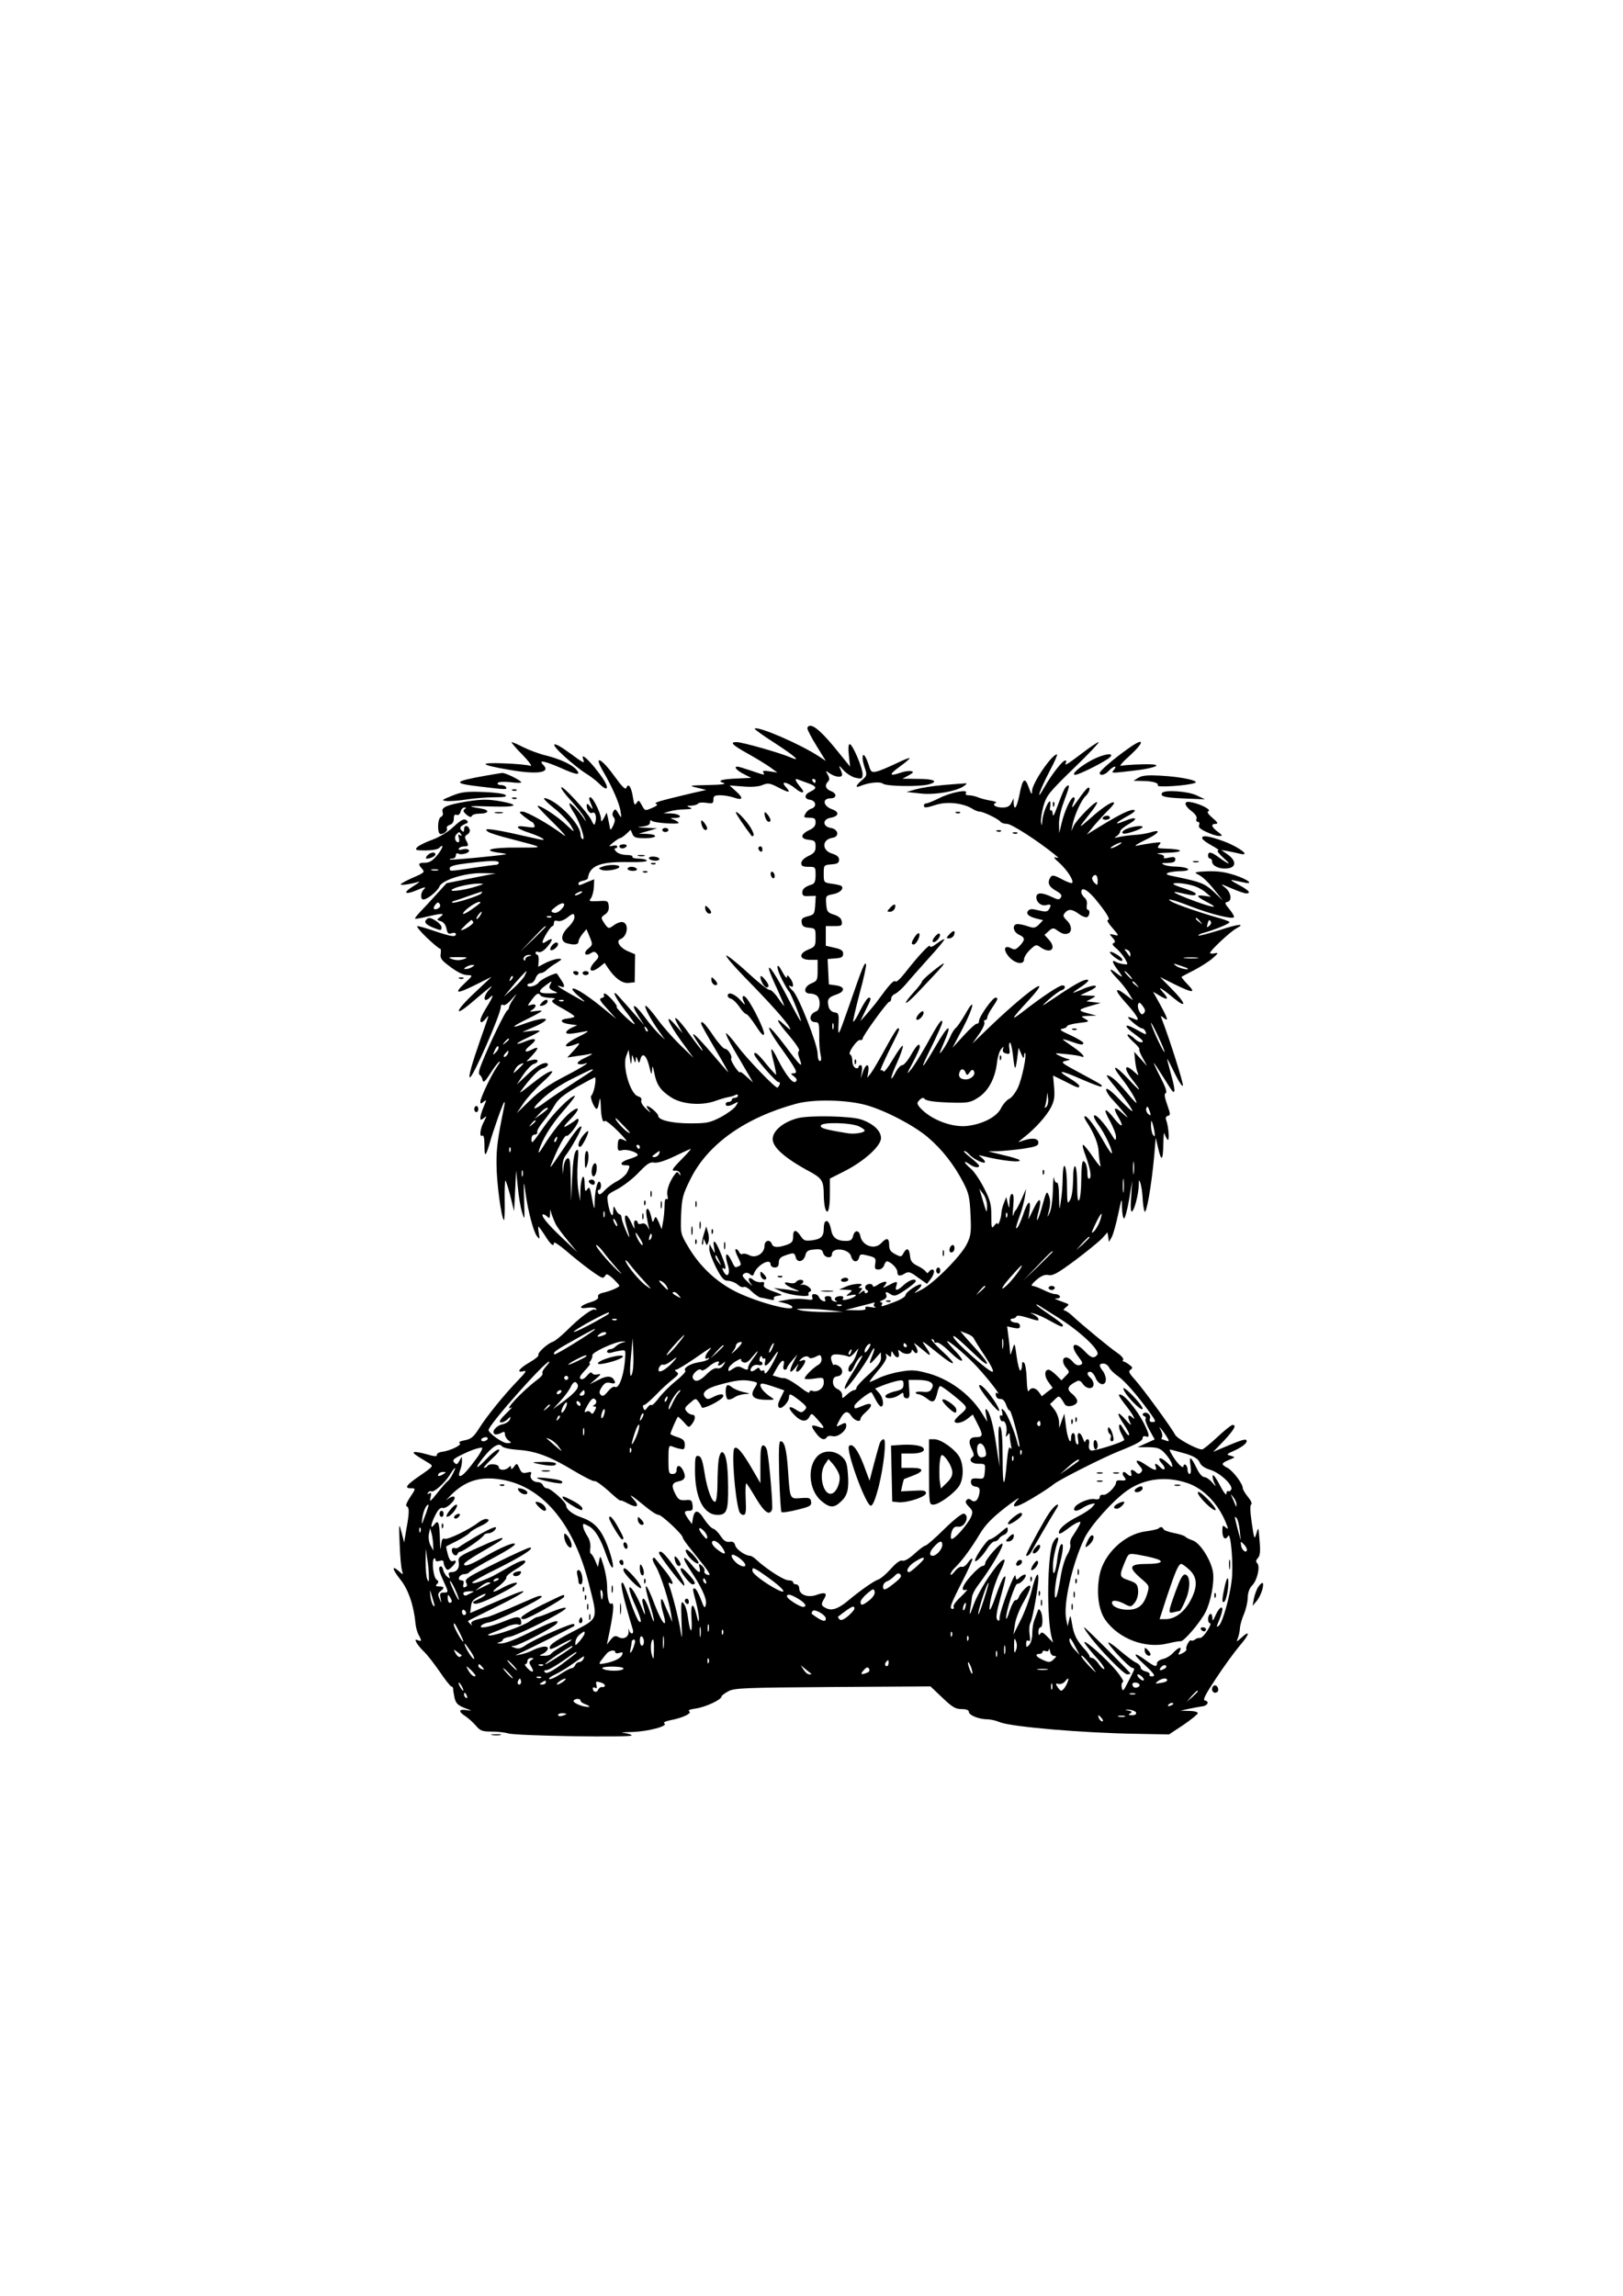 <?xml version="1.0" encoding="UTF-8" standalone="yes"?>
<svg version="1.0" xmlns="http://www.w3.org/2000/svg" width="210mm" height="297mm" viewBox="0 0 794 1123" preserveAspectRatio="xMidYMid meet">
  <g transform="translate(0,1123) scale(0.1,-0.1)" fill="#000000" stroke="none">
    <path d="M3950 7667 c0 -7 20 -46 45 -86 l45 -73 -32 21 c-92 61 -301 151
-316 137 -2 -3 41 -34 96 -69 107 -70 135 -96 75 -70 -56 23 -232 73 -260 73
-35 0 -21 -14 60 -59 39 -22 87 -51 106 -65 l34 -25 -38 6 c-28 4 -36 3 -31
-5 9 -15 9 -15 -59 8 -32 11 -62 20 -67 20 -20 0 -5 -18 30 -36 l37 -19 -65
-3 c-80 -3 -106 -11 -70 -22 16 -5 -11 -9 -75 -10 -94 -2 -98 -3 -55 -13 l45
-11 -75 -17 c-156 -37 -185 -46 -170 -51 10 -4 4 -10 -20 -20 -34 -15 -35 -15
-50 13 -14 26 -16 27 -26 11 -9 -14 -12 -9 -18 30 -8 50 -22 70 -32 44 -4 -11
-21 6 -58 57 -64 89 -104 108 -56 25 46 -79 81 -159 86 -198 5 -31 4 -33 -7
-15 -18 30 -19 31 -29 15 -5 -9 -5 -19 2 -27 8 -10 7 -21 -2 -41 -12 -24 -14
-25 -17 -7 -2 11 -6 31 -9 45 l-6 25 -13 -25 c-12 -21 -14 -22 -15 -6 0 27
-39 106 -52 106 -6 0 -7 -7 -4 -15 19 -46 19 -50 3 -30 -12 15 -16 16 -17 5 0
-22 16 -43 28 -36 13 8 22 -17 15 -44 -5 -20 -7 -19 -21 10 -19 38 -138 167
-146 159 -4 -4 17 -33 47 -65 30 -33 59 -70 66 -84 10 -21 9 -22 -1 -6 -25 37
-66 81 -72 76 -3 -3 8 -26 24 -50 28 -44 57 -135 39 -124 -5 3 -9 13 -9 23 0
45 -99 151 -163 174 -30 11 -16 -7 43 -54 30 -25 63 -60 74 -79 20 -35 19 -35
-31 12 -44 41 -133 97 -133 84 0 -3 37 -42 83 -87 46 -46 64 -68 42 -52 -69
52 -178 113 -199 113 -19 0 -18 -3 9 -25 17 -13 33 -24 36 -25 4 0 10 -7 13
-16 5 -13 -1 -14 -41 -8 -61 9 -50 -9 20 -31 56 -19 90 -40 47 -31 -14 3 -76
17 -139 31 -109 23 -143 25 -111 5 8 -5 51 -19 95 -30 187 -49 184 -46 45 -46
-126 1 -177 -13 -90 -25 25 -3 41 -7 35 -8 -54 -9 -270 -29 -274 -26 -2 3 3 5
12 5 9 0 17 7 17 16 0 8 5 12 11 9 15 -10 61 4 53 16 -3 6 -17 8 -31 4 -16 -4
-22 -2 -18 5 3 5 15 10 26 10 22 0 23 4 9 30 -8 15 -6 21 6 28 10 6 15 16 11
26 -8 21 -27 21 -27 -1 0 -14 -3 -14 -12 -5 -13 13 -6 22 27 36 6 3 4 9 -5 15
-11 7 -25 0 -60 -32 -27 -26 -69 -51 -106 -65 -34 -12 -67 -29 -74 -37 -11
-13 -5 -15 42 -15 30 0 59 5 66 12 26 26 19 -1 -9 -35 -22 -27 -38 -37 -60
-37 -33 0 -36 -6 -14 -30 14 -16 11 -19 -45 -43 -33 -15 -60 -29 -60 -33 0 -6
54 2 88 13 9 3 -3 -8 -28 -23 -50 -31 -41 -43 15 -20 45 19 53 20 37 4 -15
-15 -16 -48 -1 -48 19 0 70 41 79 64 12 31 126 67 210 65 l65 -1 -120 -24
-120 -24 -52 -57 c-29 -32 -64 -70 -78 -84 -14 -15 -25 -29 -25 -32 0 -3 26 1
58 9 77 18 91 18 66 -1 -19 -14 -19 -15 2 -21 14 -4 24 -17 28 -36 5 -24 9
-28 26 -23 11 4 20 2 20 -4 0 -16 -21 -13 -102 14 -40 14 -79 25 -86 25 -7 0
13 -25 44 -55 32 -30 61 -55 66 -55 5 0 6 -11 4 -25 -4 -19 3 -31 32 -53 49
-38 76 -52 104 -52 21 -1 20 -3 -14 -35 -62 -58 -47 -60 55 -9 l72 36 -85 -80
c-97 -91 -102 -123 -8 -42 94 80 108 90 81 59 -33 -36 -28 -70 5 -37 20 20 13
0 -18 -50 -29 -47 -37 -72 -24 -72 4 0 13 8 21 18 17 20 20 31 -27 -103 -42
-120 -60 -185 -51 -185 15 0 151 310 151 345 0 10 5 13 12 9 6 -4 23 7 40 27
30 34 30 34 9 2 -12 -17 -21 -36 -21 -41 0 -6 -4 -12 -8 -14 -9 -3 -83 -154
-122 -251 -17 -40 -21 -60 -13 -65 6 -4 12 -15 14 -26 3 -14 12 -7 37 32 18
29 38 55 45 59 6 3 1 -7 -11 -24 -27 -38 -82 -153 -82 -172 0 -11 3 -11 16 0
15 12 15 10 0 -25 -9 -21 -16 -45 -16 -53 0 -13 2 -13 17 -2 15 13 15 12 0
-18 -19 -35 -23 -78 -7 -68 6 4 10 -14 10 -46 0 -61 5 -60 25 7 21 74 65 197
72 203 3 3 3 -7 -1 -24 -31 -151 -38 -202 -37 -280 0 -86 23 -261 36 -273 3
-3 5 38 4 92 -1 53 1 99 3 101 2 3 13 -30 24 -73 l19 -77 5 100 5 100 8 -80
c4 -44 13 -100 21 -125 13 -43 13 -41 10 60 -3 97 -2 100 6 40 13 -95 40 -196
57 -217 13 -17 14 -15 9 15 -3 17 -4 32 -2 32 2 0 17 -20 33 -45 27 -44 43
-56 43 -34 0 6 26 -11 58 -38 79 -68 167 -133 180 -133 5 0 12 6 15 13 3 8 15
2 36 -17 17 -17 31 -32 31 -35 0 -8 -46 -27 -82 -35 -17 -4 -25 -11 -22 -19 3
-9 -9 -18 -35 -26 -54 -16 -67 -36 -18 -28 22 3 39 1 43 -5 4 -7 2 -8 -4 -4
-13 8 -73 -36 -143 -106 -26 -25 -55 -49 -66 -52 -26 -9 -75 -54 -69 -64 3 -5
-17 -21 -45 -37 -51 -30 -65 -52 -27 -42 16 5 11 -5 -24 -41 -69 -71 -156
-178 -193 -237 -28 -44 -40 -54 -71 -60 -23 -4 -33 -10 -25 -14 13 -9 -47 -38
-89 -43 -14 -2 -24 -9 -23 -15 2 -8 -12 -8 -48 3 -28 8 -56 13 -62 11 -11 -3
-1 -11 71 -54 23 -14 23 -15 -42 -60 -69 -47 -80 -63 -46 -63 25 0 25 -1 -6
-47 -14 -21 -21 -39 -15 -41 14 -5 14 -30 -1 -111 l-11 -66 -13 50 c-13 48
-13 46 -9 -55 2 -58 7 -116 11 -130 7 -25 7 -25 -14 -6 -38 33 -34 11 7 -41
39 -48 66 -129 74 -218 2 -16 8 -40 15 -52 16 -29 15 -34 -4 -26 -13 5 -14 3
-6 -13 6 -10 22 -30 37 -44 15 -14 49 -58 76 -97 27 -40 53 -73 58 -73 5 0 8
-6 8 -12 0 -7 3 -27 7 -45 7 -26 17 -35 50 -48 37 -14 38 -15 9 -10 -40 6 -42
-7 -6 -30 15 -10 38 -31 51 -46 21 -25 31 -29 76 -29 29 0 66 -4 82 -9 36 -12
604 -21 604 -10 0 4 -17 10 -37 12 -21 2 -4 4 38 5 79 2 180 29 159 42 -7 4 4
10 27 15 60 11 110 34 95 44 -9 5 4 10 33 14 47 7 125 43 125 59 0 4 15 15 33
25 29 16 75 18 510 21 l479 3 58 -55 c49 -47 65 -56 94 -56 24 0 36 -5 36 -14
0 -16 50 -36 90 -36 15 0 43 -6 61 -14 56 -23 407 -53 671 -57 l157 -3 71 47
c38 26 70 52 70 57 0 6 -19 11 -42 11 l-43 1 40 9 c22 5 51 10 64 12 28 2 40
24 16 29 -12 2 1 28 54 108 38 58 90 129 115 159 49 56 55 82 9 40 -23 -21
-25 -22 -18 -4 5 11 10 34 11 50 1 17 10 48 20 70 9 22 18 58 18 79 1 26 8 47
22 61 25 25 40 93 25 108 -8 8 -7 15 3 26 11 12 13 34 8 86 -5 67 -6 68 -15
35 -10 -33 -11 -31 -23 50 -8 55 -9 87 -3 91 6 3 -1 19 -15 36 -14 17 -26 37
-26 44 0 21 -48 85 -75 99 -33 17 -31 23 8 39 31 13 32 13 8 20 -23 6 -22 8
17 25 44 20 69 42 59 52 -6 6 -28 -1 -122 -41 l-40 -17 53 55 c50 54 63 77 42
77 -6 0 -40 -27 -75 -60 -35 -33 -69 -60 -74 -60 -25 0 -122 52 -132 72 -18
35 -159 228 -198 271 -28 31 -32 40 -20 47 11 8 11 12 -6 24 -11 9 -24 16 -28
16 -5 0 -6 4 -2 9 3 5 -9 20 -27 32 -41 28 -181 144 -221 182 -16 15 -34 27
-40 27 -7 0 -3 7 7 15 18 14 18 15 -5 23 -56 21 -55 20 -36 21 23 1 12 21 -11
21 -10 0 -35 9 -57 20 -22 11 -46 20 -54 20 -9 0 -1 12 19 29 25 21 42 28 61
24 21 -4 46 11 130 73 57 43 116 91 131 107 l26 29 4 -24 3 -23 14 24 c7 13
21 63 31 110 18 85 19 85 19 34 1 -29 5 -53 10 -53 5 0 16 42 25 93 l15 92 -5
-79 c-4 -50 -2 -76 4 -72 12 7 32 84 33 128 1 31 1 32 9 8 4 -14 9 -45 10 -70
1 -25 5 -54 9 -65 9 -22 35 130 48 275 l7 85 11 -47 c16 -72 25 -68 26 13 1
41 3 65 6 54 3 -11 10 -24 15 -30 11 -10 5 65 -7 97 -4 10 -1 18 9 20 13 3 12
10 -4 55 -13 37 -15 53 -7 56 8 3 -1 30 -25 76 -20 39 -35 71 -33 71 2 0 22
-30 45 -67 50 -80 49 -78 55 -71 3 3 -3 39 -15 79 -11 40 -20 76 -20 79 1 3
17 -29 37 -70 20 -41 38 -68 40 -60 3 12 -64 224 -103 325 -7 18 -6 18 9 6 25
-20 21 -5 -17 65 l-35 63 35 -21 c39 -23 44 -15 12 20 -30 33 -5 19 55 -31 66
-54 59 -25 -10 45 l-58 59 72 -36 c90 -44 106 -44 63 0 -18 19 -32 36 -29 37
2 2 30 17 62 33 32 17 73 43 90 58 28 25 29 28 10 24 -13 -3 -23 -2 -23 2 0
11 101 106 129 120 47 25 10 22 -84 -9 -54 -17 -100 -29 -102 -26 -2 2 6 7 19
11 62 17 137 48 133 55 -2 4 -33 15 -67 24 -74 21 -194 62 -217 76 -34 20 11
9 95 -24 96 -37 200 -63 210 -53 4 3 -6 21 -21 39 -23 28 -25 34 -11 36 26 5
19 48 -11 71 -25 19 -22 19 31 -4 32 -14 65 -25 72 -25 28 0 13 16 -38 43 -29
15 -42 25 -28 22 14 -3 37 -8 53 -11 55 -13 25 13 -41 35 -50 16 -86 21 -138
19 -51 -2 -64 -6 -49 -12 29 -14 52 -36 92 -86 l36 -45 -44 42 c-44 41 -64 49
-184 74 -47 9 -56 13 -40 20 11 4 40 8 65 8 57 2 35 20 -25 22 -22 0 -49 4
-60 9 -16 7 -13 9 18 9 27 1 37 5 37 17 0 12 -7 14 -31 9 -21 -5 -29 -4 -25 3
4 6 -7 12 -26 15 -18 2 3 5 47 6 84 3 74 18 -14 20 -39 1 -42 3 -30 18 13 15
10 15 -36 9 -28 -4 -61 -10 -75 -13 -14 -2 5 10 42 28 69 32 84 56 25 37 -17
-5 -52 -11 -77 -12 -25 -2 -58 -6 -75 -10 -24 -6 -27 -5 -12 4 9 6 17 16 17
23 0 7 19 23 42 36 50 28 37 39 -18 16 -56 -23 -51 -12 8 21 34 18 47 30 36
32 -19 4 -69 -21 -166 -80 l-65 -40 40 49 c23 26 53 59 67 72 14 14 26 28 26
33 0 15 -54 -19 -115 -74 -63 -55 -63 -53 -1 25 21 26 36 50 33 53 -8 8 -100
-86 -114 -115 l-12 -26 6 30 c9 47 43 122 64 141 20 18 27 50 9 39 -6 -4 -27
-30 -46 -58 -33 -47 -36 -47 -18 -2 3 8 2 15 -4 15 -13 0 -43 -64 -58 -125
l-12 -50 -1 43 c-1 23 8 68 20 100 32 87 34 96 20 88 -12 -8 -19 -22 -52 -111
-12 -32 -18 -42 -19 -27 0 13 -4 21 -9 18 -4 -3 -6 6 -3 19 2 14 1 25 -2 25
-11 0 -36 -66 -37 -97 -2 -24 -2 -25 -6 -5 -2 12 3 48 12 80 16 53 27 66 148
184 73 70 127 128 122 128 -6 0 -43 -25 -82 -55 -71 -54 -90 -65 -78 -45 3 6
2 10 -4 10 -13 0 -67 -69 -103 -133 -44 -78 -23 -15 27 81 24 45 40 82 36 82
-25 0 -121 -140 -122 -179 0 -21 -4 -17 -16 17 -19 54 -30 45 -46 -37 -12 -61
-26 -81 -28 -38 l0 22 -11 -22 c-8 -17 -20 -23 -44 -23 -34 0 -54 15 -32 23 7
2 -5 8 -27 11 -22 4 -50 11 -63 17 -13 5 -32 9 -43 9 -13 0 -18 4 -13 12 12
19 -77 2 -133 -27 -28 -14 -56 -25 -62 -25 -6 0 -11 -4 -11 -10 0 -13 8 -13
65 5 53 15 129 6 172 -21 12 -8 28 -14 36 -14 18 0 94 -37 102 -50 3 -5 18
-10 32 -10 22 0 152 -84 233 -150 21 -17 22 -19 5 -14 -13 4 -7 -6 18 -27 38
-35 72 -87 62 -98 -3 -3 -26 5 -51 19 -38 20 -47 21 -55 9 -16 -26 -9 -45 25
-65 26 -14 33 -23 26 -34 -8 -12 -14 -12 -45 3 -48 23 -75 22 -75 -2 0 -25 25
-45 50 -38 22 6 25 0 11 -22 -7 -11 -17 -12 -50 -4 -31 8 -43 8 -51 -2 -13
-15 3 -29 44 -39 l29 -7 -20 -21 c-19 -18 -25 -19 -54 -9 -17 6 -40 11 -50 11
-29 0 -24 -38 6 -52 31 -14 31 -25 4 -54 -18 -19 -26 -21 -41 -13 -35 19 -42
-5 -13 -40 30 -35 75 -43 75 -13 0 10 13 31 29 46 28 27 31 27 52 12 51 -35
80 -5 39 39 l-20 22 20 18 c17 16 24 17 38 7 28 -20 41 -24 57 -18 22 8 18 42
-7 65 -17 17 -19 23 -8 36 17 20 35 19 69 -6 16 -12 34 -18 40 -15 13 8 15 36
2 36 -4 0 -6 10 -4 23 3 14 -2 29 -11 36 -9 8 -16 20 -16 27 0 28 29 13 68
-33 56 -68 77 -103 62 -103 -7 0 2 -16 19 -35 37 -43 38 -45 9 -37 -22 5 -23
5 -5 -15 14 -16 15 -22 5 -26 -9 -3 -5 -11 12 -25 14 -11 33 -34 43 -50 17
-31 17 -31 -6 -28 -12 1 -29 6 -36 10 -23 14 -21 0 4 -34 32 -43 31 -46 -2
-21 -41 33 -39 17 4 -27 21 -22 47 -55 57 -73 l19 -32 -37 28 c-54 41 -55 23
-2 -36 57 -63 76 -95 52 -86 -45 19 -48 16 -16 -12 19 -17 40 -31 46 -31 7 0
14 -7 18 -15 7 -20 6 -19 -48 11 -60 33 -60 15 0 -28 31 -22 41 -34 31 -36 -9
-2 -25 6 -36 17 -12 12 -27 21 -33 21 -7 0 4 -16 24 -34 21 -18 35 -36 32 -38
-3 -3 5 -23 17 -44 l21 -39 -31 35 -32 35 4 -40 c2 -22 7 -49 12 -60 8 -18 6
-18 -17 3 -46 42 -53 19 -10 -37 52 -66 45 -67 -16 -1 -69 74 -91 77 -34 4 36
-45 72 -105 72 -119 0 -3 -23 21 -50 54 -45 54 -77 81 -95 81 -4 0 13 -24 37
-52 50 -60 88 -113 88 -123 0 -4 -28 21 -62 56 -39 41 -63 59 -66 51 -2 -8 13
-33 35 -55 21 -23 47 -53 58 -67 17 -21 15 -21 -13 4 -40 37 -49 29 -21 -18
30 -51 18 -55 -21 -6 -45 57 -56 50 -20 -13 16 -30 30 -65 30 -78 -1 -22 -3
-20 -24 14 -33 54 -79 103 -84 89 -2 -6 8 -26 22 -44 28 -38 66 -115 66 -138
0 -8 -16 14 -36 49 -43 77 -83 131 -96 131 -6 0 -2 -12 8 -27 36 -55 58 -109
59 -148 1 -22 5 -51 9 -65 4 -14 -11 3 -35 38 -23 34 -45 62 -50 62 -5 0 0
-21 10 -47 24 -64 33 -111 21 -118 -6 -4 -10 7 -10 24 0 35 -9 61 -21 61 -5 0
-9 -39 -9 -87 0 -49 -5 -95 -10 -103 -7 -10 -10 12 -10 72 0 48 -4 90 -10 93
-6 4 -10 -21 -10 -67 -1 -44 -6 -83 -15 -98 -13 -23 -14 -18 -15 67 0 104 -19
142 -21 41 0 -35 -4 -85 -9 -113 -7 -50 -7 -50 -9 23 0 42 -5 71 -10 67 -5 -3
-12 7 -14 22 -2 16 -5 -10 -6 -57 -1 -51 -8 -97 -17 -115 -8 -16 -12 -21 -8
-10 13 47 15 71 6 95 -11 28 -12 27 -37 -63 -9 -32 -19 -57 -21 -55 -2 2 1 21
7 42 18 66 5 75 -23 16 l-27 -55 6 44 c8 59 -10 47 -32 -22 -10 -28 -22 -56
-28 -62 -11 -11 -7 5 16 70 8 22 17 58 21 80 l6 40 -22 -50 c-12 -27 -25 -52
-29 -55 -4 -3 -9 -14 -12 -25 -3 -11 -3 8 0 43 4 43 2 62 -6 62 -6 0 -12 -17
-12 -37 -1 -38 -1 -38 -9 -8 l-7 30 -11 -28 c-7 -16 -12 -38 -13 -50 0 -24
-17 -69 -19 -52 0 6 -7 1 -15 -9 -14 -18 -15 -14 -15 46 0 56 -5 77 -36 137
-20 39 -49 82 -65 95 -34 29 -39 44 -7 22 24 -17 48 -21 48 -8 0 4 -19 22 -42
40 -23 18 -37 32 -31 32 6 0 16 -7 24 -16 16 -20 69 -47 77 -40 3 4 -3 13 -14
22 -19 15 -19 15 1 10 94 -24 198 -35 182 -20 -3 4 -39 15 -79 24 l-73 18 47
1 c26 1 81 6 123 12 63 10 75 14 75 30 0 22 -31 25 -77 9 -26 -10 -26 -9 7 17
54 42 110 104 132 147 16 32 19 52 15 98 l-5 57 59 -29 c64 -33 69 -34 69 -21
0 5 -21 21 -46 36 -72 43 -44 41 57 -4 51 -22 95 -39 97 -36 7 7 8 6 -103 66
-95 51 -98 54 -70 60 17 4 23 7 15 8 -8 1 -28 8 -45 16 -29 14 -28 15 29 9 33
-3 65 -8 73 -11 30 -12 10 14 -37 46 -28 19 -50 35 -50 37 0 2 19 -3 41 -11
48 -17 59 -18 59 -6 0 4 -28 21 -62 37 -49 22 -58 29 -40 32 12 2 22 7 22 12
0 5 25 12 57 16 53 6 55 7 32 20 -23 13 -23 13 16 15 l40 1 -45 12 c-49 13
-47 18 20 37 l45 13 -35 4 -35 4 25 13 c25 14 25 14 -15 15 l-40 2 45 21 c60
28 27 36 -35 8 -25 -11 -45 -18 -45 -17 0 2 19 16 42 31 24 16 37 30 31 32
-16 6 -63 -20 -158 -84 -74 -50 -77 -51 -35 -13 25 22 53 43 63 46 20 6 23 24
4 24 -15 0 -98 -55 -187 -124 -71 -55 -66 -45 24 53 133 145 -16 39 -213 -152
l-64 -62 33 47 c18 25 29 51 26 57 -4 6 -2 11 3 11 6 0 11 6 11 13 0 7 11 29
25 49 28 41 30 48 15 48 -14 0 -79 -92 -80 -112 0 -10 -5 -17 -10 -15 -6 1
-35 -25 -65 -58 l-55 -60 51 97 c55 106 63 160 10 65 -18 -31 -38 -60 -45 -65
-6 -4 -20 -25 -29 -47 -10 -22 -27 -51 -38 -65 -16 -21 -15 -15 6 33 47 107
27 102 -38 -11 -72 -123 -81 -126 -22 -7 30 61 55 117 55 125 -1 22 -20 -6
-80 -115 -28 -50 -62 -104 -76 -120 -20 -24 -18 -18 11 36 19 36 35 71 35 77
0 25 -16 10 -43 -38 -16 -28 -35 -50 -42 -50 -8 0 -21 -13 -30 -29 -33 -64
-32 -37 1 35 19 42 33 82 31 88 -2 6 -23 -23 -47 -63 -24 -41 -46 -69 -48 -62
-2 6 -8 8 -13 5 -6 -3 13 39 40 95 53 106 56 111 44 111 -5 0 -32 -44 -61 -98
-29 -53 -61 -108 -71 -121 l-18 -23 5 31 c6 41 -12 40 -26 -1 l-11 -33 5 33
c3 19 1 32 -5 32 -6 0 -11 -4 -11 -10 0 -5 -7 -7 -15 -4 -8 4 -15 18 -15 34 0
16 -5 30 -11 32 -14 5 34 74 49 71 7 -2 12 1 12 6 0 14 121 181 131 181 5 0 9
7 9 15 0 9 8 19 18 23 10 4 34 25 53 47 18 22 69 79 111 126 43 47 78 89 78
94 0 4 -16 -5 -35 -19 -22 -17 -35 -22 -35 -14 0 14 -56 -46 -122 -130 -24
-31 -44 -49 -48 -42 -4 6 -21 -9 -43 -37 -20 -26 -44 -59 -54 -72 -10 -13 -31
-37 -46 -55 l-28 -31 25 52 c29 58 30 63 16 63 -5 0 -24 -27 -41 -61 -16 -34
-32 -59 -35 -56 -2 2 12 63 31 136 20 72 34 137 32 144 -6 15 -17 -12 -83
-203 -54 -153 -54 -154 -52 -95 3 56 1 60 -19 63 -14 2 -25 13 -29 27 -9 36
-2 47 37 60 45 15 44 39 -1 45 l-35 5 -3 62 -3 62 38 3 c30 2 38 7 38 23 0 15
-10 22 -42 29 l-43 10 0 48 0 48 41 0 c36 0 40 2 37 23 -2 15 -14 25 -38 33
-32 10 -35 16 -38 52 -3 40 -2 41 33 48 34 6 55 27 42 40 -3 3 -24 8 -46 11
-41 6 -41 6 -41 49 0 42 0 43 38 46 29 2 37 7 37 23 0 13 -10 22 -32 29 -54
15 -53 70 0 78 35 5 29 42 -8 48 -42 7 -42 43 -1 50 40 7 44 28 8 41 -46 16
-51 54 -8 54 30 0 31 24 2 35 -27 10 -33 29 -15 47 8 8 8 17 -1 33 -12 22 -12
22 11 6 27 -18 59 -21 59 -5 0 6 -5 20 -11 32 -7 15 -1 11 17 -10 16 -17 44
-35 62 -38 29 -6 32 -4 32 19 0 31 -49 146 -63 146 -6 0 -8 -21 -4 -55 l6 -55
-64 79 c-67 83 -109 121 -131 121 -8 0 -14 -6 -14 -13z m3 -268 c43 -15 46
-25 12 -41 -31 -14 -32 -36 -3 -40 30 -4 35 -34 9 -43 -12 -3 -26 -15 -31 -26
-10 -17 -7 -19 20 -19 25 0 30 -4 30 -23 0 -17 -9 -27 -32 -38 -18 -8 -33 -21
-33 -29 0 -10 12 -16 33 -18 28 -3 32 -7 32 -33 0 -24 -7 -33 -35 -46 -21 -10
-35 -24 -35 -35 0 -14 8 -18 35 -18 34 0 35 -1 35 -40 0 -30 -5 -42 -17 -46
-35 -11 -48 -22 -48 -40 0 -15 7 -19 33 -17 l33 1 -3 -46 c-3 -43 -5 -46 -36
-54 -27 -7 -33 -13 -30 -31 2 -17 11 -23 36 -25 31 -3 32 -5 32 -47 0 -42 -2
-46 -36 -60 -49 -20 -44 -50 9 -50 l37 0 0 -51 c0 -48 -2 -52 -30 -64 -37 -15
-42 -50 -7 -50 13 0 28 -5 35 -12 18 -18 15 -68 -5 -75 -36 -13 -38 -53 -3
-53 16 0 18 -8 18 -62 -1 -35 2 -78 6 -95 5 -22 4 -33 -3 -33 -6 0 -11 16 -11
36 0 44 -93 281 -121 307 -20 19 -26 32 -9 22 15 -9 12 19 -5 41 -11 15 -15
16 -15 4 -1 -8 -10 3 -22 25 -31 59 -34 25 -2 -37 15 -29 30 -55 34 -58 8 -6
62 -141 58 -145 -2 -2 -29 47 -61 108 -59 115 -103 182 -94 142 3 -11 21 -55
41 -97 19 -43 34 -78 32 -78 -2 0 -16 18 -31 40 -15 22 -33 39 -40 38 -7 -2
-56 37 -109 86 -53 49 -100 85 -103 82 -4 -4 36 -50 88 -104 125 -127 206
-218 220 -245 10 -18 6 -17 -20 7 -54 51 -43 22 19 -49 32 -38 55 -72 49 -75
-6 -5 -6 -16 1 -34 21 -56 8 -45 -67 56 -42 56 -78 97 -80 91 -3 -7 22 -50 55
-95 79 -111 88 -128 65 -128 -17 -1 -16 -2 1 -15 14 -11 17 -18 9 -26 -13 -13
-48 31 -88 109 -14 30 -28 52 -31 49 -2 -2 2 -30 11 -62 8 -32 13 -60 12 -62
-2 -1 -23 22 -48 52 -41 51 -59 65 -59 48 1 -16 108 -138 118 -136 6 2 9 -4 6
-12 -4 -8 -8 -15 -11 -15 -13 0 -151 143 -195 203 -28 37 -53 65 -56 63 -3 -3
15 -41 40 -83 25 -43 56 -96 69 -118 l23 -40 -32 29 c-18 17 -32 26 -32 21 0
-5 -11 6 -24 25 -13 19 -22 38 -19 42 7 12 -16 48 -31 48 -7 0 -33 29 -57 65
-40 59 -59 77 -59 58 0 -5 32 -62 71 -128 39 -66 66 -115 61 -110 -6 6 -42 48
-82 95 -90 105 -116 122 -58 38 11 -16 17 -28 15 -28 -3 0 -31 36 -63 80 -59
83 -92 108 -55 43 l21 -38 -35 40 c-57 66 -40 17 26 -75 l62 -85 -67 65 c-37
36 -87 93 -112 128 -25 34 -50 62 -55 62 -12 0 27 -72 69 -130 l25 -35 -27 25
c-15 14 -49 53 -74 88 -51 68 -71 68 -27 -1 l27 -42 -44 50 c-25 28 -56 64
-71 80 -50 59 -36 16 18 -54 30 -39 53 -71 50 -71 -11 0 -93 79 -88 84 7 7
-46 66 -59 66 -5 0 -7 -4 -3 -9 3 -5 -3 -11 -12 -13 -14 -3 -9 -13 27 -52 l45
-50 -75 61 c-78 63 -140 100 -140 84 0 -5 17 -23 38 -40 34 -29 31 -28 -35 10
-69 38 -92 56 -58 43 20 -8 19 6 -2 36 -9 14 -17 26 -18 27 -4 8 -78 -27 -89
-42 -13 -19 -56 -29 -56 -13 0 4 7 8 15 8 9 0 20 11 25 25 5 14 16 25 24 25 8
0 21 6 29 14 8 8 29 24 48 35 30 19 31 21 11 21 -12 0 -40 -9 -61 -19 l-38
-20 2 30 c1 16 -2 29 -7 29 -4 0 -8 4 -8 10 0 5 7 7 15 3 10 -3 25 6 40 23 32
37 32 51 1 31 -16 -11 -23 -12 -22 -4 4 19 40 77 49 77 4 0 7 7 7 16 0 10 6
13 18 9 11 -3 29 3 45 15 31 25 37 25 37 2 0 -10 -13 -31 -30 -47 -36 -35 -40
-70 -7 -79 36 -10 57 -7 57 8 0 8 9 24 19 37 l20 24 16 -38 c15 -37 15 -39 -7
-57 -26 -21 -17 -40 12 -23 14 10 21 9 31 -3 10 -12 8 -19 -10 -37 -39 -42
-23 -62 22 -27 l25 20 15 -23 c34 -51 70 -78 101 -75 l31 3 1 69 1 68 -33 14
c-41 17 -63 51 -39 60 38 15 43 84 6 84 -9 0 -26 -7 -37 -15 -26 -20 -29 -19
-49 11 -16 25 -16 27 5 41 14 10 20 23 18 41 -3 26 -6 27 -52 24 -43 -2 -47 0
-36 13 7 9 14 33 15 55 l2 39 -35 -14 c-41 -18 -42 -18 -42 -6 0 5 10 11 23
13 12 2 23 8 23 13 9 61 60 81 202 78 54 -1 90 2 86 8 -3 5 -21 9 -40 9 -19 0
-33 4 -30 9 3 5 -10 9 -29 9 -19 0 -42 7 -50 16 -9 9 -12 16 -6 16 6 0 11 4
11 9 0 5 -10 7 -22 4 -22 -5 -22 -4 2 16 14 11 29 21 33 21 4 0 18 9 30 20
l22 21 9 -21 c7 -17 18 -20 63 -20 61 0 65 19 5 21 l-37 1 45 13 45 13 -55 3
c-45 2 -48 3 -17 6 26 3 37 9 37 21 0 10 3 13 8 7 7 -10 132 -19 132 -10 0 3
-10 10 -22 15 -22 8 -22 9 5 9 42 1 22 21 -21 22 l-37 1 30 9 c17 5 50 10 75
10 33 1 40 3 25 9 -18 8 -17 9 7 9 15 1 29 5 33 10 3 5 21 7 40 4 31 -5 35 -3
35 16 0 17 6 21 34 21 18 0 47 -5 65 -11 45 -16 50 -4 12 30 l-32 29 65 -5
c42 -4 77 -1 96 7 27 11 36 10 80 -13 52 -27 61 -26 33 5 -27 30 9 23 47 -8
33 -28 53 -26 28 3 -26 31 -33 47 -17 41 8 -3 31 -11 52 -19z m37 11 c0 -5 -2
-10 -4 -10 -3 0 -8 5 -11 10 -3 6 -1 10 4 10 6 0 11 -4 11 -10z m-1734 -262
c5 -7 3 -8 -6 -3 -9 5 -10 2 -5 -14 3 -11 2 -21 -3 -21 -15 0 -22 26 -9 39 14
14 14 14 23 -1z m3214 -53 c-14 -8 -29 -14 -35 -14 -5 0 1 6 15 14 14 8 30 14
35 14 6 0 -1 -6 -15 -14z m-3030 -85 c0 -5 -6 -10 -12 -10 -7 0 -58 -7 -112
-15 -120 -18 -116 -18 -116 -2 0 10 25 17 83 24 115 14 157 15 157 3z m-297
-37 c-7 -2 -21 -2 -30 0 -10 3 -4 5 12 5 17 0 24 -2 18 -5z m3227 -50 c0 -25
-1 -26 -16 -11 -9 9 -13 21 -10 27 13 20 26 11 26 -16z m-3040 -29 c-62 -20
-141 -29 -117 -14 20 13 90 28 132 28 26 0 24 -2 -15 -14z m3502 5 c21 -5 50
-20 65 -33 l27 -23 -32 5 c-43 6 -40 -3 8 -28 79 -40 30 -31 -92 16 -75 30
-83 38 -23 24 50 -12 65 -12 65 -2 0 5 -25 16 -55 26 -30 9 -55 19 -55 22 0 8
54 4 92 -7z m-3477 -39 c-7 -11 -136 -52 -143 -45 -3 2 1 6 9 8 8 2 41 13 74
25 33 11 61 21 63 21 2 1 0 -3 -3 -9z m485 0 c-8 -5 -19 -10 -25 -10 -5 0 -3
5 5 10 8 5 20 10 25 10 6 0 3 -5 -5 -10z m-696 -73 c-21 -12 -30 -1 -14 18 10
13 15 13 21 3 5 -8 2 -16 -7 -21z m206 28 c0 -2 -20 -18 -45 -35 -24 -17 -42
-25 -40 -18 9 22 85 70 85 53z m393 -36 c-12 -12 -26 -17 -36 -13 -15 5 -13
10 15 31 37 27 53 13 21 -18z m-395 -29 c-7 -10 -14 -17 -17 -15 -4 4 18 35
25 35 2 0 -1 -9 -8 -20z m349 -6 c-3 -3 -12 -4 -19 -1 -8 3 -5 6 6 6 11 1 17
-2 13 -5z m3174 -21 c13 -16 12 -17 -3 -4 -10 7 -18 15 -18 17 0 8 8 3 21 -13z
m-3556 -3 c5 -8 -43 -40 -60 -40 -5 0 46 49 52 50 1 0 4 -4 8 -10z m3609 1 c3
-5 -1 -14 -8 -20 -12 -10 -13 -8 -9 8 6 23 9 25 17 12z m-3254 -24 c0 -1 -28
-29 -62 -62 l-63 -60 60 63 c55 58 65 67 65 59z m2860 -135 c0 -8 -1 -13 -3
-11 -1 2 -9 12 -16 22 -12 15 -12 17 3 11 9 -3 16 -13 16 -22z m-2942 -9 c-10
-2 -18 -9 -18 -15 0 -6 -3 -9 -6 -5 -10 10 6 27 24 26 15 -1 15 -2 0 -6z
m-320 -15 c-19 -6 -37 -6 -55 0 -25 9 -21 10 27 10 48 0 52 -1 28 -10z m3590
5 c-15 -2 -42 -2 -60 0 -18 2 -6 4 27 4 33 0 48 -2 33 -4z m-49 -49 c14 -12
-39 -1 -55 11 -17 13 -16 14 16 3 19 -6 37 -13 39 -14z m-3499 6 c-8 -5 -22
-10 -30 -10 -13 0 -13 1 0 10 8 5 22 10 30 10 13 0 13 -1 0 -10z m257 -42 c-6
-13 -32 -41 -56 -63 l-46 -40 33 40 c30 37 74 85 78 85 1 0 -3 -10 -9 -22z
m2958 2 c10 -11 16 -20 13 -20 -3 0 -13 9 -23 20 -10 11 -16 20 -13 20 3 0 13
-9 23 -20z m-3024 -23 c-10 -9 -11 -8 -5 6 3 10 9 15 12 12 3 -3 0 -11 -7 -18z
m190 -24 c-7 -14 -4 -20 17 -30 26 -11 25 -11 -20 -12 -55 -1 -60 9 -20 38 33
25 35 25 23 4z m2870 0 c13 -16 12 -17 -3 -4 -10 7 -18 15 -18 17 0 8 8 3 21
-13z m-2916 -53 c3 -5 23 -10 43 -11 20 0 31 -3 25 -6 -23 -9 -14 -18 42 -48
30 -17 55 -33 55 -37 0 -4 -15 -8 -32 -10 -44 -4 -38 -22 9 -28 l37 -5 -27
-12 c-15 -7 -27 -17 -27 -23 0 -10 20 -9 100 6 14 2 -3 -9 -37 -26 -82 -40
-87 -65 -8 -35 14 6 10 -3 -15 -30 l-35 -38 45 7 c25 3 56 8 70 11 14 3 3 -5
-25 -18 -29 -13 -45 -26 -38 -30 6 -4 19 -4 30 -1 41 15 -7 -16 -102 -65 -69
-36 -119 -71 -163 -114 l-64 -62 32 47 c17 26 59 72 93 103 34 30 55 55 47 55
-16 0 -49 -22 -122 -80 -23 -19 -38 -28 -32 -20 47 66 89 109 109 114 25 6 35
26 14 26 -20 0 -54 -22 -97 -64 l-44 -41 31 47 c18 26 41 50 51 53 31 10 24
28 -7 20 l-28 -7 28 29 c35 38 34 47 -3 28 -37 -19 -39 -4 -3 24 35 29 23 37
-27 17 -59 -24 -49 -9 15 20 30 14 55 28 55 31 0 3 -19 3 -42 0 l-43 -5 58 25
c102 45 58 55 -55 13 -67 -25 -51 -9 27 28 36 18 65 34 65 37 0 2 -15 2 -32
-1 -27 -4 -30 -3 -15 6 24 15 22 33 -4 25 -21 -7 -21 -6 2 24 24 33 34 37 44
21z m112 -26 c-3 -3 -12 -4 -19 -1 -8 3 -5 6 6 6 11 1 17 -2 13 -5z m2839 -60
c-8 -9 -14 -7 -22 9 -7 12 -9 27 -6 35 4 11 9 9 22 -8 13 -18 15 -26 6 -36z
m-1519 -76 c-3 -7 -5 -2 -5 12 0 14 2 19 5 13 2 -7 2 -19 0 -25z m1620 -114
c-5 -5 -67 129 -66 142 0 5 16 -24 35 -65 19 -40 33 -75 31 -77z m-2529 101
c-3 -3 -9 2 -12 12 -6 14 -5 15 5 6 7 -7 10 -15 7 -18z m-678 -39 c0 -2 -8
-10 -17 -17 -16 -13 -17 -12 -4 4 13 16 21 21 21 13z m2465 -73 c9 -82 12 -85
21 -23 l7 55 13 -30 c9 -21 13 -25 14 -11 0 11 2 17 5 15 9 -10 -15 -125 -35
-169 -12 -25 -31 -50 -43 -55 -12 -6 -30 -26 -40 -46 -21 -43 -92 -79 -169
-87 -76 -7 -179 34 -229 92 -14 18 -14 21 0 36 10 10 19 12 23 6 8 -12 55 -18
154 -20 61 -1 76 3 111 26 48 31 81 93 90 167 3 28 12 59 20 68 13 16 14 16
10 1 -4 -10 1 -18 15 -21 17 -5 20 -2 16 24 -3 16 -1 29 3 29 4 0 10 -26 14
-57z m-2530 9 c-15 -16 -16 -15 -4 12 7 15 15 23 17 16 3 -7 -3 -19 -13 -28z
m59 -7 c-4 -8 -11 -15 -16 -15 -6 0 -5 6 2 15 7 8 14 15 16 15 2 0 1 -7 -2
-15z m606 -30 c2 30 2 30 10 5 7 -21 8 -22 10 -5 1 20 2 20 9 1 7 -19 8 -19
14 3 9 36 30 19 43 -35 10 -42 12 -45 14 -19 2 26 3 24 11 -14 11 -57 30 -85
81 -118 52 -35 150 -43 218 -18 25 9 54 17 66 19 11 2 26 6 32 10 7 4 12 2 12
-3 0 -6 -7 -11 -15 -11 -8 0 -15 -4 -15 -10 0 -5 -7 -10 -15 -10 -8 0 -15 -4
-15 -10 0 -13 16 -13 43 2 21 11 21 10 6 -13 -9 -13 -42 -37 -74 -54 -52 -27
-68 -30 -149 -30 -89 0 -156 16 -156 37 0 11 -41 47 -54 48 -5 0 -1 -10 10
-22 11 -14 6 -11 -13 6 -18 16 -29 34 -26 43 4 9 -2 16 -15 20 -38 10 -78 144
-59 196 l12 32 6 -40 c6 -36 6 -37 9 -10z m-530 -18 c0 -2 -12 -14 -26 -28
-25 -22 -26 -23 -15 -2 9 18 19 26 39 32 1 1 2 0 2 -2z m340 -31 c0 -2 -42
-30 -92 -62 -51 -33 -111 -73 -133 -89 -69 -53 -83 -47 -23 9 36 34 92 72 149
100 92 46 99 49 99 42z m1824 -13 c6 -15 8 -14 20 2 9 13 15 15 20 6 11 -17
-12 -41 -40 -41 -26 0 -38 14 -30 35 7 20 22 19 30 -2z m-1814 -64 c-4 -23
-12 -44 -17 -48 -5 -3 -1 -21 8 -41 18 -36 23 -33 32 20 2 14 5 2 6 -27 1 -56
10 -90 20 -76 3 4 32 -18 64 -50 32 -32 49 -53 38 -48 -31 17 -38 13 -39 -20
-1 -28 2 -30 23 -25 23 6 75 -11 75 -24 0 -4 -18 -12 -40 -19 -42 -12 -54 -31
-20 -31 23 0 24 -1 9 -33 -6 -13 -27 -32 -47 -43 -20 -10 -49 -31 -63 -46 -21
-22 -28 -25 -33 -13 -3 8 -1 15 4 15 6 0 10 9 10 20 0 11 -4 20 -9 20 -10 0
-21 -47 -22 -104 -1 -37 -2 -36 -13 22 -9 53 -13 60 -23 45 -10 -15 -12 -11
-13 27 -1 62 -19 32 -21 -35 l-1 -50 -9 55 c-5 30 -6 89 -3 130 5 63 4 73 -7
62 -10 -9 -16 -51 -20 -130 l-5 -117 -2 107 c-2 89 -4 106 -16 102 -8 -3 -17
-22 -19 -42 l-4 -37 -1 35 c-1 20 5 45 13 55 31 40 85 138 79 144 -7 7 -32
-24 -95 -119 -61 -90 -65 -95 -46 -50 31 75 61 129 68 124 10 -6 59 58 59 76
0 10 -4 10 -17 -1 -10 -8 -29 -20 -43 -28 -17 -9 -12 1 19 33 49 50 50 71 3
36 -32 -24 -92 -98 -135 -169 -17 -28 -26 -36 -21 -21 15 54 58 125 120 196
36 41 61 74 56 74 -19 0 -105 -85 -149 -149 -61 -87 -63 -89 -63 -63 0 13 6
22 15 22 9 0 15 6 13 13 -2 7 12 30 31 53 18 22 43 57 55 79 17 29 43 50 106
87 46 26 87 48 91 48 3 0 3 -19 -1 -41z m2209 -103 c-9 -8 -10 -7 -5 7 3 10 7
31 8 45 1 22 2 21 5 -7 3 -19 -1 -38 -8 -45z m-884 9 c92 -25 233 -98 303
-157 71 -60 130 -136 175 -223 27 -52 31 -73 35 -157 4 -85 2 -103 -18 -143
-27 -57 -161 -192 -221 -223 -41 -21 -42 -22 -20 -2 13 11 21 23 18 26 -9 9
-77 -36 -77 -51 0 -8 -25 -23 -55 -34 -64 -24 -69 -25 -60 -11 3 6 0 10 -7 11
-7 0 -2 5 11 10 15 6 21 15 17 24 -7 18 -2 19 23 3 17 -10 27 -7 70 22 28 19
51 38 51 43 0 16 -32 6 -58 -18 -32 -30 -46 -32 -37 -5 8 24 3 25 -38 3 -30
-15 -31 -15 -18 0 11 15 11 17 -1 17 -7 0 -24 -7 -36 -16 -12 -8 -22 -10 -22
-5 0 14 -27 14 -36 0 -3 -6 -1 -15 6 -19 9 -5 9 -9 1 -14 -6 -4 -11 -2 -11 5
0 8 -5 7 -17 -2 -16 -13 -17 -12 -4 4 11 14 11 17 0 17 -11 0 -11 2 1 10 24
16 -40 12 -75 -5 l-30 -13 34 -1 c33 -1 34 -2 15 -17 -18 -15 -18 -15 11 -9
39 8 22 -11 -19 -21 -21 -5 -27 -4 -22 5 5 7 0 11 -13 11 -24 0 -36 -16 -19
-24 7 -3 4 -4 -7 -3 -11 2 -19 9 -18 15 2 7 -6 12 -17 12 -13 0 -18 -5 -14
-15 4 -11 2 -13 -9 -9 -9 3 -18 12 -21 20 -3 8 -13 14 -22 14 -10 0 -14 -5
-10 -16 5 -13 -1 -14 -37 -9 -23 3 -62 2 -87 -3 l-45 -8 32 -8 c18 -4 35 -12
38 -17 18 -29 -166 19 -272 71 -96 47 -179 124 -236 221 -38 64 -38 65 -35
156 4 83 7 98 46 176 84 170 267 300 517 368 84 23 243 20 340 -6z m1394 -48
c1 -4 -5 -2 -13 5 -7 7 -11 19 -8 27 4 11 7 10 13 -5 4 -10 8 -23 8 -27z
m-2949 30 c0 -2 -15 -14 -32 -27 l-33 -23 24 26 c21 23 41 35 41 24z m375 -88
c31 -32 34 -38 13 -25 -22 15 -66 66 -55 66 2 0 21 -19 42 -41z m-435 27 c0
-2 -8 -10 -17 -17 -16 -13 -17 -12 -4 4 13 16 21 21 21 13z m3029 -61 c1 -16
-1 -17 -9 -5 -5 8 -9 29 -9 45 1 29 1 29 9 5 4 -14 8 -34 9 -45z m-2926 -30
c-3 -9 -8 -14 -10 -11 -3 3 -2 9 2 15 9 16 15 13 8 -4z m407 -35 c0 -5 -2 -10
-4 -10 -3 0 -8 5 -11 10 -3 6 -1 10 4 10 6 0 11 -4 11 -10z m-633 -22 c-3 -8
-6 -5 -6 6 -1 11 2 17 5 13 3 -3 4 -12 1 -19z m840 -36 c-51 -52 -56 -61 -31
-58 9 0 19 -6 21 -14 4 -12 2 -12 -5 -2 -7 11 -11 11 -19 0 -26 -33 -44 -82
-38 -105 4 -16 2 -22 -4 -18 -7 4 -10 -9 -10 -32 0 -21 -3 -56 -7 -77 l-7 -39
-14 34 c-14 30 -16 32 -23 14 -6 -17 -8 -16 -14 12 -11 50 -30 55 -23 5 4 -22
9 -49 12 -59 3 -11 1 -9 -6 5 -8 15 -18 21 -31 16 -10 -3 -18 -1 -18 5 0 6 -5
11 -11 11 -7 0 -9 -11 -6 -27 4 -20 0 -15 -14 15 -26 56 -42 45 -24 -16 8 -26
14 -49 14 -52 -1 -11 -38 76 -38 93 -1 9 -5 17 -9 17 -5 0 -14 10 -20 23 -10
21 -11 21 -12 -8 -1 -39 -17 -14 -26 41 -6 40 -6 40 48 68 29 16 76 52 103 81
41 43 55 52 75 48 16 -3 52 8 100 31 41 20 77 36 79 36 3 0 -16 -22 -42 -48z
m-113 23 c-4 -8 -14 -15 -23 -15 -14 1 -13 3 3 15 25 19 27 19 20 0z m2323
-92 c-2 -16 -4 -5 -4 22 0 28 2 40 4 28 2 -13 2 -35 0 -50z m-2990 -15 c-3 -7
-5 -2 -5 12 0 14 2 19 5 13 2 -7 2 -19 0 -25z m2940 -75 c-2 -16 -4 -3 -4 27
0 30 2 43 4 28 2 -16 2 -40 0 -55z m-668 -73 c-1 -39 -2 -36 -23 35 l-15 50
19 -25 c11 -14 19 -40 19 -60z m-2109 -91 c7 -13 34 -49 59 -79 l45 -55 -74
70 c-72 67 -110 115 -92 115 4 0 13 -5 20 -12 9 -9 12 -7 13 13 l1 24 7 -26
c5 -14 14 -36 21 -50z m237 39 c-3 -7 -5 -2 -5 12 0 14 2 19 5 13 2 -7 2 -19
0 -25z m1970 0 c-3 -8 -6 -5 -6 6 -1 11 2 17 5 13 3 -3 4 -12 1 -19z m454 -21
c-7 -19 -20 -42 -30 -51 -14 -13 -12 -5 8 37 29 60 39 66 22 14z m-2361 -22
c0 -5 -5 -3 -10 5 -5 8 -10 20 -10 25 0 6 5 3 10 -5 5 -8 10 -19 10 -25z m113
-67 c10 -16 14 -28 9 -28 -8 0 -32 43 -32 57 0 7 1 6 23 -29z m49 0 c-8 -8 -9
-4 -5 13 4 13 8 18 11 10 2 -7 -1 -18 -6 -23z m2148 9 c0 -2 -15 -16 -32 -33
l-33 -29 29 33 c28 30 36 37 36 29z m-2380 -69 c13 -18 42 -53 64 -78 33 -37
35 -40 7 -15 -45 41 -115 125 -104 125 5 0 20 -15 33 -32z m2200 -1 c0 -1 -33
-34 -72 -72 l-73 -70 70 73 c64 67 75 77 75 69z m-2001 -141 c41 -44 42 -47
13 -26 -33 22 -101 106 -102 124 0 5 10 -4 22 -20 12 -16 42 -51 67 -78z
m1845 62 c-20 -34 -68 -90 -87 -100 -11 -6 3 17 33 51 51 58 69 75 54 49z
m-1733 -89 c13 -26 7 -24 -22 7 -17 19 -19 23 -6 18 10 -3 22 -15 28 -25z
m1559 -2 c0 -2 -10 -12 -22 -23 l-23 -19 19 23 c18 21 26 27 26 19z m-1499
-44 c13 -15 12 -15 -8 -4 -24 12 -29 21 -14 21 5 0 15 -7 22 -17z m955 -42
c-4 -5 0 -12 6 -15 7 -3 -2 -3 -21 0 -23 4 -31 3 -27 -5 5 -8 -9 -11 -46 -10
l-53 1 70 18 c39 10 71 18 73 19 2 0 1 -3 -2 -8z m-159 -7 c-3 -3 -12 -4 -19
-1 -8 3 -5 6 6 6 11 1 17 -2 13 -5z m1058 -58 c109 -68 210 -163 193 -183 -16
-20 -30 -16 -61 17 -52 55 -77 33 -31 -27 23 -30 23 -34 8 -40 -11 -4 -23 1
-35 15 -9 12 -24 22 -33 22 -21 0 -20 -29 1 -52 16 -18 16 -20 -4 -39 l-20
-21 -26 26 c-14 14 -31 26 -37 26 -21 0 -22 -32 -1 -60 l21 -29 -27 -20 -26
-21 -14 20 c-16 23 -39 26 -50 6 -5 -8 -9 15 -10 56 -1 39 -7 76 -12 81 -8 8
-11 5 -11 -9 0 -12 -3 -24 -7 -28 -5 -4 -13 25 -19 66 -10 72 -10 73 -21 38
-10 -31 -11 -32 -12 -9 -1 14 -4 48 -8 74 l-6 47 31 -7 c25 -5 32 -3 32 9 0 9
-8 16 -19 16 -11 0 -23 5 -26 10 -3 6 0 10 9 10 8 0 16 5 18 10 2 7 21 5 53
-5 59 -18 55 -17 55 -7 0 5 -10 14 -22 21 -23 11 -23 11 2 5 14 -3 49 -19 77
-35 56 -31 63 -33 63 -21 0 4 -29 27 -65 51 -36 24 -65 46 -65 48 0 2 3 2 8 0
4 -3 48 -30 97 -61z m-1110 34 l60 -7 -80 -1 c-44 0 -98 3 -120 7 -38 8 -37 9
20 9 33 0 87 -4 120 -8z m-1090 -19 c-6 -4 -50 -30 -100 -56 -49 -26 -79 -37
-65 -26 23 20 156 91 168 91 3 0 2 -4 -3 -9z m42 -27 c-3 -3 -12 -4 -19 -1 -8
3 -5 6 6 6 11 1 17 -2 13 -5z m-108 -48 c-19 -19 -193 -126 -197 -121 -9 9 7
21 103 74 84 47 104 57 94 47z m45 -27 c-31 -12 -40 -9 -20 6 10 8 24 11 29 8
6 -4 2 -10 -9 -14z m1810 -16 c3 -6 27 -46 55 -87 32 -49 45 -76 36 -76 -18 0
-181 144 -190 168 -7 19 15 1 108 -87 69 -67 76 -51 9 22 -26 29 -56 62 -66
74 l-18 22 31 -12 c17 -6 33 -17 35 -24z m-1443 -21 c-34 -44 -78 -83 -52 -47
19 26 74 85 79 85 2 0 -10 -17 -27 -38z m1586 -24 c-2 -13 -4 -5 -4 17 -1 22
1 32 4 23 2 -10 2 -28 0 -40z m-1812 -116 c-12 -49 -17 -11 -8 75 l8 88 3 -70
c2 -38 0 -80 -3 -93z m1475 147 c0 -6 6 -9 13 -6 6 3 36 -18 64 -46 64 -62 84
-55 23 8 -24 25 -40 45 -36 45 10 0 68 -48 124 -103 49 -48 143 -165 123 -153
-9 6 -12 3 -9 -10 2 -11 11 -18 22 -17 11 1 21 -9 28 -28 5 -16 13 -29 18 -29
8 0 53 -170 47 -177 -3 -2 -8 9 -11 24 -12 49 -48 137 -64 153 -13 13 -14 12
-9 -8 3 -13 1 -20 -5 -16 -6 4 -8 -2 -6 -12 2 -11 8 -18 13 -16 13 5 24 -29
18 -58 -4 -20 -2 -22 6 -10 9 13 11 12 11 -5 0 -11 3 -31 6 -45 4 -17 3 -21
-4 -12 -6 9 -11 -12 -16 -65 -12 -141 -21 -136 -21 12 0 96 -4 148 -12 156 -8
8 -10 -14 -7 -92 l4 -104 -15 98 c-15 104 -31 166 -48 182 -6 7 -8 -1 -3 -25
l6 -35 -28 45 c-59 93 -163 168 -271 195 -53 14 -74 15 -129 5 -36 -6 -82 -20
-103 -31 -21 -10 -41 -19 -45 -19 -3 0 15 25 41 55 31 36 45 61 41 72 -5 13
-4 14 9 3 12 -10 15 -9 15 6 1 18 1 18 11 2 14 -25 32 -22 26 3 -5 19 -4 19
11 7 19 -16 52 -13 52 5 0 7 4 6 10 -3 5 -8 12 -11 17 -7 4 4 1 18 -6 30 -13
21 -13 21 5 7 10 -8 29 -23 42 -34 28 -25 28 -13 0 27 -24 35 -21 33 65 -36
83 -67 94 -57 17 13 -36 33 -59 60 -52 60 6 0 12 -5 12 -11z m-1524 -6 c-11
-3 -26 -11 -34 -19 -7 -8 -20 -14 -28 -14 -8 0 -14 -5 -14 -11 0 -7 9 -9 23
-5 12 4 33 8 46 10 23 3 23 3 17 -62 -8 -71 -30 -127 -48 -116 -6 4 -21 -6
-34 -22 -18 -22 -26 -26 -35 -17 -9 9 -8 18 5 38 14 21 23 25 43 20 17 -4 24
-2 21 6 -10 29 -35 33 -79 10 l-44 -22 30 26 c27 23 27 26 8 22 -12 -3 -24 0
-27 7 -3 6 -12 2 -24 -13 -12 -14 -24 -21 -31 -16 -9 5 -3 17 20 41 18 19 29
34 25 34 -5 0 -3 6 3 14 6 8 10 20 9 27 -3 14 114 68 147 67 19 0 19 -1 1 -5z
m554 -36 c-19 -18 -26 -23 -17 -11 9 11 17 25 17 31 0 6 6 13 13 16 25 9 20
-4 -13 -36z m178 8 c-6 -14 -13 -23 -15 -21 -5 5 15 46 22 46 3 0 -1 -11 -7
-25z m468 -7 c-11 -15 -16 -18 -16 -7 0 16 21 42 28 34 2 -2 -3 -14 -12 -27z
m189 22 c3 -5 1 -10 -4 -10 -6 0 -11 5 -11 10 0 6 2 10 4 10 3 0 8 -4 11 -10z
m-895 -3 c0 -2 -15 -16 -32 -33 l-33 -29 29 33 c28 30 36 37 36 29z m-73 -25
c-19 -21 -23 -47 -5 -36 6 4 8 3 5 -3 -4 -6 -27 -14 -51 -17 -42 -7 -76 -29
-63 -42 3 -4 -19 -27 -49 -51 -31 -25 -68 -63 -83 -84 -16 -21 -31 -35 -35
-32 -3 4 -12 -2 -19 -12 -12 -16 -14 -16 -20 -2 -3 9 -2 16 3 14 5 -1 30 21
57 48 26 28 64 62 83 77 29 23 33 29 20 37 -9 6 -10 11 -3 11 6 0 46 24 90 54
88 61 93 64 70 38z m799 -26 c-18 -43 -13 -45 19 -8 l24 27 1 -27 c0 -20 -15
-40 -60 -81 -33 -29 -60 -59 -60 -65 0 -7 -5 -12 -12 -12 -6 0 -22 -10 -35
-22 -22 -20 -23 -21 -23 -2 0 11 -10 24 -22 29 -15 7 -23 19 -23 35 0 18 6 26
23 28 28 4 30 37 2 52 -11 6 -20 7 -21 3 0 -4 -4 1 -8 12 -13 33 -3 44 36 39
19 -2 39 -7 44 -10 5 -3 18 5 29 18 l20 23 -11 -32 c-6 -17 -17 -37 -25 -44
-15 -13 -19 -39 -5 -39 5 0 14 13 21 30 7 16 19 35 28 42 14 12 14 10 2 -12
-7 -13 -28 -48 -47 -78 -19 -29 -33 -58 -30 -65 4 -12 99 117 125 170 21 43
27 35 8 -11z m-103 19 c-3 -9 -8 -14 -10 -11 -3 3 -2 9 2 15 9 16 15 13 8 -4z
m-477 -28 c-15 -19 -26 -39 -26 -45 0 -15 -6 -15 -31 -2 -14 8 -25 7 -43 -5
-22 -15 -24 -15 -22 0 1 9 17 25 35 36 18 11 30 15 27 10 -3 -5 2 -12 11 -15
12 -5 24 3 41 24 13 16 26 30 28 30 3 0 -6 -15 -20 -33z m99 -16 c-25 -49 -45
-72 -45 -51 0 6 -4 9 -9 6 -5 -4 -11 0 -14 6 -3 10 -7 10 -21 -1 -20 -17 -34
-7 -17 13 6 8 21 12 31 9 11 -3 20 0 20 6 0 6 -4 11 -10 11 -5 0 -6 8 -3 17 4
11 8 13 11 5 2 -7 7 -10 12 -7 4 3 6 -4 3 -15 -8 -31 9 -24 36 15 33 49 36 44
6 -14z m220 -16 c-29 -16 -74 -63 -68 -69 3 -3 25 -3 49 1 42 6 44 5 44 -21 0
-27 -31 -49 -57 -39 -7 3 -13 0 -13 -7 0 -6 -17 2 -37 18 -42 32 -78 53 -90
51 -4 -1 -18 2 -30 6 l-23 7 22 39 c22 39 40 45 31 9 -3 -11 0 -20 6 -20 6 0
11 3 11 8 0 4 11 21 25 37 l26 30 -20 -39 c-24 -47 -18 -61 10 -26 18 23 19
23 9 3 -14 -30 4 -30 24 -1 21 29 20 42 -1 33 -15 -5 -16 -4 -5 7 15 15 34 18
42 6 3 -4 17 -1 30 5 22 12 25 11 29 -7 2 -12 -4 -25 -14 -31z m-1136 41 c-10
-9 -89 -46 -89 -41 0 6 72 44 84 45 5 0 7 -2 5 -4z m420 -32 c-26 -28 -58 -48
-65 -41 -9 8 8 36 19 32 7 -3 23 4 37 15 35 27 38 25 9 -6z m-618 -18 c-13
-14 -21 -29 -17 -34 3 -5 -9 -19 -27 -32 -73 -55 -172 -161 -124 -134 6 4 -6
-10 -28 -31 -26 -25 -35 -40 -27 -42 7 -3 22 3 33 13 18 17 19 17 13 0 -4 -9
-20 -20 -36 -23 -30 -6 -56 -37 -38 -48 5 -3 19 -1 30 5 16 9 20 8 20 -6 0 -9
8 -23 18 -30 16 -12 15 -13 -8 -13 -22 0 -90 49 -90 64 0 25 275 335 297 335
3 0 -4 -11 -16 -24z m844 14 c-9 -14 8 -12 24 3 11 10 11 8 1 -9 -8 -13 -20
-20 -31 -17 -12 3 -30 -7 -51 -28 -35 -36 -59 -43 -69 -19 -7 17 33 53 42 38
3 -5 19 2 35 16 28 25 61 36 49 16z m1911 -19 c5 -11 25 -30 44 -43 33 -23 92
-90 157 -180 28 -39 29 -44 12 -44 -14 0 -17 5 -13 18 6 19 -21 37 -34 23 -4
-4 -1 -10 6 -12 6 -3 10 -9 6 -14 -3 -5 6 -30 20 -55 l25 -45 -42 -19 -42 -19
53 0 c46 -1 58 -5 82 -31 15 -16 30 -39 33 -51 5 -20 3 -19 -23 6 -33 32 -54
27 -25 -5 22 -24 13 -39 -10 -16 -20 20 -29 21 -21 1 8 -22 -6 -19 -49 10 -42
29 -58 26 -30 -5 14 -16 16 -23 7 -32 -9 -9 -15 -9 -24 0 -17 17 -31 15 -24
-3 6 -18 -5 -20 -22 -3 -17 17 -28 2 -12 -17 13 -15 8 -19 -22 -16 -10 1 -18
-3 -18 -9 0 -22 -45 -65 -62 -62 -11 2 -18 -3 -18 -11 0 -10 -8 -13 -24 -10
-28 6 -92 -22 -100 -43 -7 -18 13 -18 39 -1 11 8 31 17 43 20 23 5 23 5 5 -15
-10 -11 -40 -31 -68 -45 -58 -29 -95 -60 -95 -80 0 -9 13 -4 38 15 20 16 45
32 55 35 15 6 16 4 6 -16 -7 -12 -20 -34 -30 -49 -11 -14 -16 -33 -13 -42 3
-9 -3 -32 -15 -51 -12 -20 -26 -68 -32 -108 -6 -39 -15 -80 -19 -92 -18 -43
-10 66 10 137 22 80 26 128 10 112 -6 -6 -13 -35 -17 -65 -7 -67 -22 -100 -22
-49 -1 34 8 81 23 128 10 31 -8 27 -23 -5 -28 -61 -31 -370 -6 -463 l7 -25
-27 28 c-22 23 -30 26 -36 15 -6 -9 -9 -7 -9 10 0 12 5 22 10 22 13 0 13 60 0
80 -7 12 -10 11 -15 -5 -4 -11 -11 -30 -16 -43 -5 -13 -9 -41 -9 -63 0 -23 -7
-47 -15 -55 -13 -14 -15 -13 -15 6 0 13 4 19 12 14 8 -5 9 3 5 31 -3 21 -2 46
4 57 11 20 39 176 39 218 0 40 -16 10 -34 -65 -10 -38 -33 -101 -53 -140 l-35
-70 7 48 c3 26 22 75 41 108 42 74 46 103 9 69 -13 -13 -27 -31 -30 -41 -4
-10 -11 -18 -17 -16 -6 1 -19 -23 -29 -53 -9 -30 -17 -46 -17 -35 -1 34 44
170 55 168 14 -3 48 35 40 44 -4 3 -16 -2 -26 -11 -19 -17 -20 -17 -23 6 -3
25 -78 -173 -78 -207 0 -14 -3 -16 -11 -8 -8 8 -4 37 15 106 29 106 30 115 16
101 -6 -6 -24 -48 -40 -95 -16 -47 -29 -73 -29 -59 -1 38 25 127 53 184 14 28
23 53 20 56 -16 15 -121 -138 -151 -220 -18 -50 -22 -56 -17 -25 4 22 8 50 9
62 1 12 13 36 27 55 64 84 131 198 122 207 -8 8 -84 -78 -84 -95 0 -8 -6 -14
-13 -14 -8 0 -33 -21 -55 -46 -44 -48 -56 -81 -24 -70 9 4 -3 -11 -26 -33 -24
-22 -41 -45 -37 -50 3 -6 1 -11 -4 -11 -19 0 -12 19 45 131 31 60 54 112 51
115 -3 3 -13 -6 -22 -20 -9 -13 -22 -23 -30 -20 -7 3 -22 -7 -34 -22 -11 -15
-21 -21 -21 -15 0 7 10 22 23 34 33 32 78 93 120 163 27 45 59 78 124 129 48
37 77 56 64 42 -44 -48 -16 -47 69 4 47 28 94 59 105 69 23 20 240 130 318
161 88 35 117 51 117 65 0 8 6 11 15 8 21 -9 19 9 -9 64 -39 76 -107 154 -122
139 -2 -2 10 -21 27 -43 17 -21 36 -48 42 -59 9 -18 9 -19 -6 -6 -20 16 -23 1
-6 -32 6 -12 -5 -4 -24 18 -44 49 -48 36 -7 -25 16 -24 27 -46 24 -49 -5 -5
-12 4 -34 39 -16 28 -22 2 -6 -29 9 -16 16 -32 16 -34 0 -10 -149 -57 -163
-52 -9 4 -12 15 -9 31 2 14 0 24 -7 24 -6 0 -11 -6 -12 -12 0 -7 -5 -1 -11 15
-13 37 -32 35 -24 -3 3 -19 2 -29 -4 -25 -6 3 -10 17 -10 31 0 13 -4 24 -10
24 -5 0 -10 -9 -10 -21 0 -44 -18 -6 -25 53 l-8 63 -13 -35 -12 -35 -1 31 c-1
17 -11 44 -22 58 l-22 28 22 21 c23 23 23 23 50 -22 11 -19 61 -6 61 15 0 9
-11 25 -25 36 -28 22 -23 38 18 59 15 9 22 7 34 -10 18 -27 53 -28 53 -2 0 10
-7 24 -15 31 -19 16 -19 30 -1 30 7 0 19 -13 26 -30 15 -37 50 -42 50 -7 0 12
-7 31 -15 41 -20 26 -19 36 3 36 11 0 23 -9 28 -19z m-2646 -51 c0 -5 -4 -10
-10 -10 -5 0 -10 5 -10 10 0 6 5 10 10 10 6 0 10 -4 10 -10z m898 -16 c30 -6
30 -7 16 -30 -27 -40 -12 -59 48 -61 44 -1 50 0 34 10 -32 20 -56 46 -56 61 0
12 10 11 59 -5 l58 -20 -18 -37 c-13 -25 -16 -39 -8 -47 12 -11 49 27 49 51 0
20 7 18 52 -17 35 -28 38 -33 24 -47 -13 -13 -18 -13 -41 2 -38 25 -44 11 -10
-24 33 -35 60 -38 75 -10 10 19 12 18 40 -14 37 -41 37 -48 4 -35 -37 13 -40
6 -13 -30 23 -32 43 -39 54 -21 3 6 16 8 28 5 25 -7 67 26 67 50 0 18 -5 18
-31 4 -19 -10 -20 -9 -5 19 25 49 41 56 60 27 16 -25 46 -34 46 -15 0 6 11 20
25 32 39 34 33 52 -11 33 -44 -18 -44 -18 -44 -2 0 12 78 73 84 66 2 -2 11
-19 20 -36 9 -18 21 -33 26 -33 17 0 11 45 -10 67 l-19 21 37 15 c20 8 52 18
70 22 29 6 32 4 32 -17 0 -20 -7 -26 -42 -34 -23 -5 -43 -15 -46 -21 -5 -18
39 -16 66 3 20 14 22 14 22 0 0 -9 7 -16 16 -16 13 0 15 9 12 45 l-3 45 43 0
c60 0 86 -15 71 -41 -8 -16 -18 -20 -45 -17 -19 2 -34 0 -34 -4 0 -4 6 -8 14
-8 7 0 26 -10 41 -21 30 -25 40 -18 52 34 3 15 9 27 13 27 10 0 100 -71 119
-93 11 -14 9 -20 -18 -43 -17 -14 -31 -30 -31 -35 0 -16 37 -10 63 11 l26 21
25 -49 c27 -53 25 -62 -11 -62 -31 0 -38 -21 -19 -59 10 -19 12 -32 6 -36 -24
-15 -9 -35 26 -35 35 0 35 -1 32 -37 -3 -36 -5 -38 -35 -35 -27 2 -33 -2 -33
-17 0 -13 8 -21 23 -23 17 -2 21 -9 19 -27 -4 -36 -21 -54 -39 -40 -10 9 -17
9 -24 2 -8 -8 -5 -17 11 -33 19 -19 20 -26 11 -49 -16 -37 -87 -118 -97 -108
-4 4 -3 20 2 35 7 20 15 26 31 24 33 -5 59 53 29 64 -8 3 -47 -27 -96 -75 -45
-45 -87 -81 -92 -81 -6 0 -30 -18 -54 -40 -27 -25 -49 -37 -59 -34 -10 4 -29
-9 -56 -39 -22 -25 -50 -49 -62 -53 -21 -7 -84 -50 -151 -106 -45 -37 -76 -48
-103 -35 -26 12 -28 19 -11 47 17 27 5 34 -36 19 -43 -16 -86 0 -86 31 0 11
-7 20 -15 20 -8 0 -15 5 -15 10 0 6 -10 10 -23 10 -22 0 -105 53 -155 99 -12
12 -27 21 -33 21 -23 0 -67 31 -72 50 -4 16 -12 21 -28 18 -17 -2 -29 6 -44
29 -11 17 -27 33 -37 36 -9 3 -28 23 -43 46 -29 47 -47 49 -55 5 l-5 -29 -18
25 c-22 32 -22 40 4 40 16 0 20 5 17 28 -3 24 -7 27 -35 24 -27 -2 -35 3 -48
28 -22 42 -19 57 15 64 32 6 38 23 20 57 -14 25 -30 24 -30 -1 0 -13 -7 -20
-20 -20 -18 0 -20 7 -20 71 0 64 2 70 18 64 9 -4 27 -10 40 -12 18 -5 22 -1
22 20 0 20 -7 28 -35 37 -19 6 -35 13 -35 16 0 9 33 84 37 84 2 0 15 -12 29
-27 23 -27 24 -28 39 -9 19 25 19 46 1 46 -7 0 -20 7 -27 16 -12 14 -9 20 16
41 27 24 29 24 41 8 8 -10 15 -23 17 -29 5 -12 99 35 105 53 5 15 -18 14 -50
-3 -23 -12 -29 -12 -39 0 -18 21 5 42 65 59 86 24 120 28 164 19z m-854 -13
c11 -17 -6 -39 -62 -82 l-57 -42 38 42 c21 23 43 53 49 67 12 25 23 30 32 15z
m-79 -41 c-3 -5 -11 -10 -16 -10 -6 0 -7 5 -4 10 3 6 11 10 16 10 6 0 7 -4 4
-10z m115 -3 c0 -8 -7 -14 -15 -14 -11 0 -12 4 -4 14 6 7 13 13 15 13 2 0 4
-6 4 -13z m457 -4 c-8 -10 -22 -34 -30 -53 -9 -19 -16 -29 -16 -22 -2 23 42
92 57 92 3 0 -2 -8 -11 -17z m-54 -28 c-3 -9 -8 -14 -10 -11 -3 3 -2 9 2 15 9
16 15 13 8 -4z m-347 -6 c3 -6 0 -15 -7 -20 -11 -7 -11 -9 -1 -9 10 0 10 -5 1
-21 -8 -16 -13 -18 -19 -9 -4 7 -13 9 -19 6 -16 -10 -14 1 6 35 19 31 28 35
39 18z m-76 -20 c0 -6 -4 -7 -10 -4 -5 3 -10 11 -10 16 0 6 5 7 10 4 6 -3 10
-11 10 -16z m-72 -14 c-6 -14 -15 -25 -19 -25 -5 0 -3 11 3 25 6 14 15 25 19
25 5 0 3 -11 -3 -25z m-78 11 c0 -2 -8 -10 -17 -17 -16 -13 -17 -12 -4 4 13
16 21 21 21 13z m265 -46 c-4 -12 -9 -19 -12 -17 -3 3 -2 15 2 27 4 12 9 19
12 17 3 -3 2 -15 -2 -27z m186 -17 c-12 -20 -14 -14 -5 12 4 9 9 14 11 11 3
-2 0 -13 -6 -23z m-410 -6 c-10 -9 -11 -8 -5 6 3 10 9 15 12 12 3 -3 0 -11 -7
-18z m2359 -23 c0 -8 -5 -12 -10 -9 -6 4 -8 11 -5 16 9 14 15 11 15 -7z
m-1979 -65 c-25 -54 -27 -40 -4 27 9 27 19 42 20 33 2 -8 -5 -35 -16 -60z
m-254 14 c-3 -10 -5 -4 -5 12 0 17 2 24 5 18 2 -7 2 -21 0 -30z m2855 -17 c9
-16 8 -18 -7 -13 -9 4 -19 7 -21 7 -3 0 -2 4 1 10 3 5 1 20 -5 32 -11 22 -11
23 5 3 9 -11 21 -29 27 -39z m-3327 -6 c-3 -5 -13 -10 -21 -10 -8 0 -12 5 -9
10 3 6 13 10 21 10 8 0 12 -4 9 -10z m349 -38 c19 -26 19 -26 -15 3 -19 16
-38 34 -44 38 -5 5 1 3 15 -3 14 -6 34 -23 44 -38z m-199 -14 c86 -6 156 -32
275 -104 50 -30 95 -52 99 -49 5 3 35 -19 67 -47 31 -29 58 -51 59 -48 1 3 18
-4 38 -15 45 -24 58 -13 26 22 -28 31 -13 22 62 -39 25 -21 52 -38 61 -38 15
0 118 -96 118 -111 0 -5 19 -32 43 -61 91 -113 100 -127 78 -121 -11 3 -17 11
-15 17 3 7 -3 19 -12 27 -16 13 -17 12 -12 -8 9 -34 -6 -28 -40 15 -43 52 -48
36 -8 -24 58 -86 86 -147 79 -173 -5 -21 -8 -18 -25 28 -11 28 -24 51 -29 51
-12 0 -12 1 6 -67 8 -31 15 -69 14 -83 -1 -18 -3 -15 -10 15 -18 74 -32 66
-26 -15 5 -78 -7 -71 -18 11 -3 26 -12 55 -20 65 -13 17 -14 7 -11 -86 4 -89
3 -96 -5 -46 -7 51 -41 184 -57 225 -3 9 -1 12 6 7 25 -15 10 19 -30 68 -23
28 -43 53 -45 55 -2 2 -6 2 -9 -2 -4 -3 3 -21 14 -39 23 -37 66 -172 75 -233
l6 -40 -15 35 c-9 19 -21 46 -26 60 -17 42 -20 4 -4 -50 25 -84 -4 -56 -40 38
-46 123 -61 124 -24 2 11 -36 20 -72 19 -80 0 -8 -9 13 -20 48 -11 34 -25 62
-31 62 -6 0 -8 -9 -4 -22 14 -52 15 -71 2 -37 -26 66 -57 120 -66 114 -5 -3 4
-33 19 -68 35 -77 45 -112 27 -98 -7 6 -25 48 -41 93 -15 46 -32 87 -36 93
-21 22 -4 -57 47 -227 3 -10 1 -18 -5 -18 -5 0 -12 8 -14 18 -2 9 -3 7 -2 -6
3 -28 -23 -44 -49 -30 -16 9 -23 6 -39 -13 l-18 -23 5 25 c28 129 33 185 17
175 -12 -8 -21 29 -21 85 0 25 -8 70 -17 100 -16 51 -17 53 -22 24 l-6 -30
-14 33 c-7 17 -17 32 -20 32 -4 0 -6 13 -3 29 2 17 -3 40 -14 56 -10 16 -20
36 -21 47 -3 17 -1 18 27 3 31 -16 59 -62 86 -142 9 -26 21 -52 26 -58 18 -18
-2 65 -31 130 -29 64 -60 93 -120 114 -39 13 -71 38 -71 56 0 17 -76 85 -94
85 -8 0 -16 7 -20 15 -3 8 -14 15 -24 15 -24 0 -42 19 -35 38 5 12 1 14 -19 9
-20 -5 -27 -2 -37 21 -12 26 -13 26 -27 7 -9 -12 -14 -14 -14 -5 0 11 -3 11
-12 2 -16 -16 -48 -15 -48 2 0 15 -47 19 -56 5 -3 -5 -10 -9 -16 -9 -5 0 12
20 39 45 31 28 42 44 32 45 -9 0 -35 -21 -59 -46 -52 -56 -62 -52 -16 6 43 54
77 75 91 56 6 -8 39 -15 80 -18z m2286 -1 c5 -20 4 -30 -6 -33 -22 -9 -35 5
-35 37 0 40 30 36 41 -4z m-2485 -34 c-46 -63 -73 -93 -85 -93 -7 0 -7 9 -1
26 6 14 10 35 10 47 l-1 22 -12 -21 c-10 -18 -14 -20 -25 -8 -10 11 -5 17 30
35 44 22 83 37 105 38 7 1 -3 -20 -21 -46z m751 25 c-3 -8 -6 -5 -6 6 -1 11 2
17 5 13 3 -3 4 -12 1 -19z m1910 -10 c-3 -8 -6 -5 -6 6 -1 11 2 17 5 13 3 -3
4 -12 1 -19z m783 7 c55 -14 82 -29 90 -50 5 -13 23 -26 49 -34 48 -14 113
-74 105 -96 -4 -8 -10 -12 -15 -9 -5 3 -9 -3 -9 -13 -1 -10 -15 9 -32 42 -17
33 -33 55 -35 48 -2 -7 1 -22 7 -35 11 -22 10 -22 -11 2 -12 14 -29 25 -38 25
-9 0 -25 18 -36 42 -29 60 -39 65 -31 16 4 -27 2 -43 -4 -43 -5 0 -10 9 -10
19 0 11 -4 23 -10 26 -5 3 -10 1 -10 -6 0 -17 -31 12 -54 51 -18 31 -18 32 0
27 11 -3 30 -8 44 -12z m-823 -37 c-3 -8 -6 -5 -6 6 -1 11 2 17 5 13 3 -3 4
-12 1 -19z m318 -6 c-6 -4 -28 -21 -50 -36 l-40 -28 40 36 c22 20 44 36 50 36
6 0 6 -3 0 -8z m-3060 -61 c-8 -17 -20 -33 -25 -36 -6 -4 -29 -30 -51 -58 -34
-43 -39 -46 -33 -22 5 22 4 26 -6 20 -9 -5 -11 -4 -6 4 4 6 11 9 16 6 12 -7
65 40 90 80 26 43 36 46 15 6z m-45 -1 c-20 -13 -33 -13 -25 0 3 6 14 10 23
10 15 0 15 -2 2 -10z m302 -31 c191 -41 337 -221 409 -507 45 -177 48 -167
-77 -232 -97 -50 -125 -72 -112 -86 3 -2 25 7 49 21 24 13 49 25 54 25 6 0
-13 -14 -42 -30 -28 -16 -54 -34 -58 -40 -3 -5 -18 -10 -33 -9 -27 0 -27 0 -4
11 12 6 22 17 22 25 0 15 -36 10 -80 -12 -14 -7 -38 -15 -55 -18 -29 -6 -29
-6 -5 5 32 14 264 130 269 134 2 2 2 7 -2 10 -7 7 -187 -71 -233 -102 -26 -18
-39 -21 -56 -14 -20 7 -20 9 -4 9 22 1 192 89 208 108 20 24 -16 14 -98 -26
-107 -53 -152 -71 -178 -70 -17 1 -17 2 -3 6 9 2 17 8 17 13 0 4 16 11 35 14
30 6 190 83 253 123 41 26 16 25 -49 -1 -34 -15 -66 -26 -71 -26 -5 0 -21 -9
-36 -20 -31 -23 -165 -70 -196 -70 -15 1 -10 5 14 14 19 7 52 21 72 30 20 9
44 13 52 10 10 -4 16 -1 16 7 -1 35 -15 37 -85 8 -72 -29 -129 -39 -109 -19 6
6 22 12 35 14 34 4 259 113 259 126 0 6 -12 5 -32 -3 -18 -8 -77 -33 -130 -56
-53 -22 -101 -41 -105 -41 -4 0 -25 -5 -46 -11 -24 -6 -35 -14 -31 -22 5 -9 3
-9 -6 0 -8 7 -12 14 -9 15 2 2 67 34 144 72 155 76 171 100 24 35 -52 -22
-109 -47 -126 -55 l-33 -14 4 31 c2 25 11 36 41 51 20 11 34 15 30 9 -3 -7
-21 -18 -38 -25 -25 -11 -29 -15 -16 -20 11 -5 55 12 120 45 65 33 97 54 86
57 -9 2 -38 -8 -64 -22 -57 -32 -67 -27 -18 9 19 16 34 33 32 39 -2 6 18 23
45 39 26 15 48 32 48 38 0 13 -29 4 -82 -27 -65 -37 -71 -41 -98 -53 -51 -22
-80 -30 -80 -22 0 4 55 35 123 68 118 59 186 102 159 103 -7 0 -83 -34 -167
-76 -136 -67 -153 -78 -145 -94 7 -13 6 -19 -4 -23 -10 -4 -12 0 -9 14 4 13 0
19 -11 19 -10 0 -13 6 -10 15 4 8 14 15 24 15 11 0 21 4 25 9 3 5 52 35 110
66 97 52 130 75 107 75 -16 0 -78 -28 -138 -63 -68 -40 -104 -53 -104 -38 0 6
33 29 73 52 110 64 119 70 114 76 -3 2 -53 -17 -111 -44 -101 -45 -106 -49
-102 -74 5 -29 -9 -49 -36 -49 -12 0 -16 -5 -11 -17 6 -16 5 -16 -10 -5 -8 8
-17 22 -19 33 -2 11 -7 18 -13 17 -12 -4 -9 -21 16 -75 24 -52 24 -53 -1 -53
-17 0 -19 -5 -15 -27 5 -28 5 -28 -5 -3 -9 19 -8 27 4 36 22 16 20 24 -6 24
-17 0 -19 3 -10 12 9 9 8 14 -3 22 -15 11 -24 90 -12 102 4 4 7 2 7 -5 0 -8 7
-10 20 -6 13 4 20 2 20 -7 0 -7 4 -20 10 -28 7 -12 12 -12 29 4 24 22 28 38 7
30 -10 -4 -18 6 -25 32 -6 21 -9 39 -8 40 1 1 25 13 53 27 27 14 56 32 62 40
7 8 30 22 52 32 40 18 53 35 26 35 -7 0 -24 -8 -37 -18 -45 -35 -148 -84 -163
-79 -11 5 -16 -4 -19 -36 -2 -26 -4 -12 -5 34 -2 83 -8 98 -28 71 -21 -27 -17
3 6 48 13 26 25 37 35 34 8 -3 26 6 42 22 32 32 16 47 -20 19 -12 -10 0 3 26
29 73 69 150 88 259 65z m3339 -14 c77 -27 146 -97 185 -190 14 -35 14 -38 0
-26 -14 12 -16 10 -16 -17 0 -36 15 -49 28 -25 13 23 27 -140 18 -215 -9 -82
-45 -209 -63 -224 -13 -10 -13 -7 1 26 9 21 16 45 16 53 0 22 -19 5 -34 -30
-13 -28 -14 -29 -15 -9 -1 13 -5 20 -11 17 -13 -8 -13 -45 0 -45 6 0 -1 -17
-14 -37 -13 -21 -30 -37 -36 -35 -7 1 -18 -2 -24 -8 -7 -5 -15 -7 -19 -4 -7 7
-29 -34 -23 -44 2 -4 -6 -12 -20 -19 -21 -10 -23 -9 -13 8 14 27 -3 24 -31 -5
-12 -14 -35 -28 -51 -31 -16 -4 -29 -13 -29 -21 0 -21 -11 -17 -58 17 -58 42
-63 31 -8 -19 54 -50 62 -62 41 -62 -9 0 -14 4 -11 9 3 5 -5 12 -19 15 -14 4
-25 12 -25 20 0 7 -10 18 -22 23 -13 6 -47 32 -77 57 -29 26 -56 44 -59 42 -6
-7 99 -120 116 -124 15 -4 17 1 -17 -65 -25 -50 -29 -53 -33 -32 -3 13 0 26 6
28 5 2 -10 27 -34 56 -47 56 -148 146 -155 139 -3 -3 20 -32 50 -66 31 -33 52
-63 47 -66 -4 -2 -17 9 -27 25 -11 16 -26 29 -32 29 -7 0 -13 4 -13 9 0 4 -10
19 -22 32 -40 43 -55 73 -63 124 -8 47 -9 48 -15 20 l-7 -30 -7 35 c-15 73 28
266 89 395 30 63 142 188 212 236 83 57 189 70 294 34z m238 -104 c0 -14 -1
-14 -6 -1 -3 8 -10 24 -15 35 -9 20 -9 20 6 1 9 -11 16 -27 15 -35z m-3963
-38 c-8 -21 -17 -45 -20 -53 -3 -8 -3 3 0 25 5 35 19 65 30 65 2 0 -3 -17 -10
-37z m3979 -88 l5 -50 -15 55 c-17 67 -17 66 -5 54 5 -5 12 -32 15 -59z
m-4008 -7 c-3 -8 -6 -5 -6 6 -1 11 2 17 5 13 3 -3 4 -12 1 -19z m1403 -27 c-1
-12 -5 -10 -20 8 -26 30 -26 49 0 26 11 -10 20 -25 20 -34z m-1341 -36 l1 -30
-14 26 c-8 15 -11 39 -8 55 l6 29 7 -25 c4 -14 7 -38 8 -55z m1422 -27 c13
-25 0 -22 -35 5 -18 15 -26 28 -22 36 9 14 40 -9 57 -41z m1069 25 c0 -20 -28
-53 -47 -53 -20 0 -16 21 9 47 25 27 38 29 38 6z m1490 -23 c0 -21 -25 -4 -28
20 -4 21 -2 22 12 7 9 -8 16 -21 16 -27z m-4002 -130 c1 -28 -1 -31 -8 -15 -5
11 -8 49 -8 85 l1 65 7 -50 c5 -27 8 -66 8 -85z m1536 74 c26 -26 7 -36 -25
-14 -33 25 -42 58 -10 40 11 -5 27 -17 35 -26z m886 12 c0 -8 -64 -66 -72 -66
-20 0 -5 30 25 49 31 20 47 26 47 17z m-764 -91 c98 -70 103 -97 7 -38 -43 27
-79 56 -81 66 -5 25 4 22 74 -28z m629 -21 c-51 -42 -65 -48 -65 -25 0 11 8
22 19 26 10 3 26 15 36 25 14 15 22 17 29 9 8 -7 3 -17 -19 -35z m-1945 12 c0
-2 -7 -7 -16 -10 -8 -3 -12 -2 -9 4 6 10 25 14 25 6z m1014 -12 c3 -8 2 -12
-4 -9 -6 3 -10 10 -10 16 0 14 7 11 14 -7z m-1210 -84 c3 -14 -5 -2 -18 25
-14 28 -25 55 -25 60 0 15 36 -56 43 -85z m155 76 c-2 -2 -20 -11 -39 -20
l-35 -17 25 20 c14 11 31 21 39 21 8 0 12 -2 10 -4z m2411 -91 c-16 -50 -27
-74 -24 -55 6 38 45 153 50 147 2 -1 -10 -43 -26 -92z m-2689 0 c7 -21 6 -26
-1 -19 -6 6 -13 28 -15 50 -2 21 -2 30 1 19 3 -11 10 -33 15 -50z m827 24 c-3
-20 -5 -19 -9 9 -3 20 -2 29 4 23 5 -5 7 -19 5 -32z m1306 -16 c-33 -26 -44
-29 -44 -9 0 8 15 27 33 42 29 24 32 25 36 8 2 -11 -8 -27 -25 -41z m-1936 42
c-2 -1 -13 -7 -25 -13 -16 -9 -22 -9 -26 1 -3 8 6 12 25 13 15 1 27 0 26 -1z
m-108 -47 c0 -5 -4 -8 -10 -8 -5 0 -10 10 -10 23 0 18 2 19 10 7 5 -8 10 -18
10 -22z m1696 11 c34 -20 44 -39 23 -39 -17 0 -79 40 -79 51 0 15 20 10 56
-12z m817 -39 c-3 -12 -8 -19 -11 -16 -5 6 5 36 12 36 2 0 2 -9 -1 -20z m-543
-9 c0 -5 -14 -21 -31 -36 -22 -18 -35 -23 -42 -16 -6 6 -9 12 -6 14 66 51 79
57 79 38z m-1900 -22 c0 -5 -4 -9 -10 -9 -5 0 -10 7 -10 16 0 8 5 12 10 9 6
-3 10 -10 10 -16z m1760 -26 c0 -20 -21 -13 -69 23 -1 1 0 8 4 13 8 14 65 -18
65 -36z m-1791 -70 c12 -24 20 -43 17 -43 -7 0 -46 70 -46 82 0 15 4 10 29
-39z m1218 10 c-3 -10 -5 -4 -5 12 0 17 2 24 5 18 2 -7 2 -21 0 -30z m-40 -25
c-2 -13 -4 -5 -4 17 -1 22 1 32 4 23 2 -10 2 -28 0 -40z m110 10 c-3 -8 -6 -5
-6 6 -1 11 2 17 5 13 3 -3 4 -12 1 -19z m-677 3 c0 -6 -11 -22 -23 -37 -23
-26 -24 -26 -22 -6 1 12 10 29 21 37 23 17 24 18 24 6z m1797 -13 c-3 -8 -6
-5 -6 6 -1 11 2 17 5 13 3 -3 4 -12 1 -19z m-1410 -55 c-2 -16 -4 -5 -4 22 0
28 2 40 4 28 2 -13 2 -35 0 -50z m-97 26 c0 -10 -4 -19 -10 -19 -5 0 -10 12
-10 26 0 14 4 23 10 19 6 -3 10 -15 10 -26z m1587 9 c-3 -8 -6 -5 -6 6 -1 11
2 17 5 13 3 -3 4 -12 1 -19z m233 -50 c-7 -19 -9 -15 -9 22 0 37 2 41 9 23 6
-14 6 -32 0 -45z m296 7 l16 -30 -24 25 c-13 13 -25 34 -26 45 -1 22 7 13 34
-40z m-2162 23 c-10 -36 -26 -58 -20 -28 3 14 6 31 6 38 0 6 5 12 11 12 6 0 8
-9 3 -22z m95 -30 c-1 -48 -2 -50 -10 -23 -9 28 -5 75 6 75 3 0 5 -24 4 -52z
m-895 -8 c14 -21 20 -37 13 -34 -12 4 -52 74 -43 74 2 0 15 -18 30 -40z m2613
-7 c-3 -10 -5 -2 -5 17 0 19 2 27 5 18 2 -10 2 -26 0 -35z m-2117 32 c0 -4
-80 -57 -120 -80 -37 -21 12 19 61 50 61 38 59 37 59 30z m2356 -45 c14 0 14
-2 0 -15 -18 -18 -24 -19 -59 -2 -29 13 -36 27 -12 27 8 0 15 4 15 10 0 5 7 7
15 4 9 -4 16 0 16 7 1 8 4 4 6 -8 2 -13 11 -23 19 -23z m-2898 4 c2 -1 -1 -5
-7 -8 -5 -4 -15 4 -22 16 -12 22 -11 22 7 8 10 -8 20 -15 22 -16z m752 14 c0
-5 9 -7 20 -3 15 5 18 3 14 -8 -6 -18 -38 -34 -84 -43 -37 -7 -37 -7 7 47 14
17 43 21 43 7z m1867 -20 c-3 -7 -5 -2 -5 12 0 14 2 19 5 13 2 -7 2 -19 0 -25z
m-2057 18 c0 -2 -32 -27 -71 -56 -51 -37 -75 -48 -82 -41 -8 8 -6 11 5 11 9 0
44 20 79 44 67 47 69 48 69 42z m2538 -91 c9 -11 -4 -1 -26 22 -23 23 -42 47
-42 53 0 10 30 -22 68 -75z m-2504 60 c-4 -8 -13 -15 -20 -15 -8 0 -17 -7 -20
-15 -4 -8 -11 -15 -18 -15 -6 0 -31 -13 -55 -29 -25 -17 -49 -27 -54 -24 -5 3
8 13 30 23 21 10 61 34 88 54 59 41 56 40 49 21z m-254 -5 c-13 -8 -13 -13 -2
-31 18 -29 8 -35 -17 -10 -12 12 -16 21 -11 21 6 0 10 7 10 15 0 8 8 15 18 15
14 0 15 -2 2 -10z m867 -12 c-3 -8 -6 -5 -6 6 -1 11 2 17 5 13 3 -3 4 -12 1
-19z m-957 -13 c13 -14 21 -25 18 -25 -2 0 -15 11 -28 25 -13 14 -21 25 -18
25 2 0 15 -11 28 -25z m1837 10 c0 -8 -4 -15 -9 -15 -10 0 -11 14 -1 23 9 10
10 9 10 -8z m404 -21 c5 -15 8 -29 5 -31 -2 -2 -8 10 -14 26 -13 38 -5 41 9 5z
m-2391 1 c11 -13 10 -14 -4 -9 -9 3 -16 10 -16 15 0 13 6 11 20 -6z m297 9
c-3 -3 -12 -4 -19 -1 -8 3 -5 6 6 6 11 1 17 -2 13 -5z m3042 -15 c-22 -14 -33
-10 -19 6 7 8 17 12 22 9 6 -4 5 -10 -3 -15z m-3373 -37 c-8 -7 -25 8 -37 31
-11 21 -10 21 15 -2 14 -14 24 -26 22 -29z m724 37 c0 -15 -87 -15 -103 0 -5
5 17 9 47 9 31 0 56 -4 56 -9z m919 -26 c2 -2 -2 -3 -10 -3 -8 0 -20 10 -28
23 l-14 22 24 -20 c13 -11 26 -21 28 -22z m273 5 c-30 -12 -35 -8 -17 12 14
16 20 17 26 8 5 -8 2 -16 -9 -20z m-1752 -3 c13 -14 21 -25 18 -25 -2 0 -15
11 -28 25 -13 14 -21 25 -18 25 2 0 15 -11 28 -25z m2633 18 c-13 -2 -33 -2
-45 0 -13 2 -3 4 22 4 25 0 35 -2 23 -4z m467 -38 c7 -8 8 -15 2 -15 -5 0 -15
7 -22 15 -7 8 -8 15 -2 15 5 0 15 -7 22 -15z m-2943 -1 c-3 -3 -12 -4 -19 -1
-8 3 -5 6 6 6 11 1 17 -2 13 -5z m-101 -31 c-10 -10 -19 5 -10 18 6 11 8 11
12 0 2 -7 1 -15 -2 -18z m210 12 c-11 -8 -24 -15 -30 -15 -5 0 -1 7 10 15 10
8 24 14 29 14 6 0 1 -6 -9 -14z m2467 -2 c-8 -22 -23 -43 -32 -43 -3 0 -12 9
-18 19 -10 16 -9 18 6 14 9 -2 23 3 30 11 17 21 22 20 14 -1z m487 8 c0 -5
-14 -11 -32 -13 -28 -5 -29 -4 -13 9 21 15 45 17 45 4z m-3040 -11 c0 -5 -8
-10 -17 -10 -15 0 -16 2 -3 10 19 12 20 12 20 0z m289 -15 c0 -5 -6 -9 -14 -7
-7 1 -15 -5 -19 -13 -6 -17 -26 -12 -26 6 0 6 5 7 12 3 7 -5 9 -1 6 13 -5 18
-2 20 18 14 13 -3 23 -10 23 -16z m-699 -5 c6 -11 8 -20 6 -20 -3 0 -10 9 -16
20 -6 11 -8 20 -6 20 3 0 10 -9 16 -20z m2887 -12 c-3 -7 -5 -2 -5 12 0 14 2
19 5 13 2 -7 2 -19 0 -25z m427 23 c3 -5 0 -11 -8 -14 -15 -6 -26 1 -26 15 0
11 27 10 34 -1z m286 -34 c0 -2 -12 -14 -27 -28 l-28 -24 24 28 c23 25 31 32
31 24z m-3576 -23 c3 -8 2 -12 -4 -9 -6 3 -10 10 -10 16 0 14 7 11 14 -7z
m3269 9 c-7 -2 -19 -2 -25 0 -7 3 -2 5 12 5 14 0 19 -2 13 -5z m-2713 -32 c0
-5 12 -14 28 -19 15 -6 20 -11 11 -11 -26 -2 -79 20 -73 30 7 12 34 12 34 0z
m2900 -15 c0 -2 -7 -7 -16 -10 -8 -3 -12 -2 -9 4 6 10 25 14 25 6z m-182 -43
c2 -8 -5 -13 -20 -13 -17 0 -20 3 -9 9 11 7 9 10 -10 14 -19 4 -18 5 5 4 16
-1 31 -8 34 -14z m-2788 -7 c0 -2 -9 -6 -20 -9 -11 -3 -20 -1 -20 4 0 5 9 9
20 9 11 0 20 -2 20 -4z m2620 -21 c7 -9 8 -15 2 -15 -5 0 -12 7 -16 15 -3 8
-4 15 -2 15 2 0 9 -7 16 -15z m113 8 c-7 -2 -21 -2 -30 0 -10 3 -4 5 12 5 17
0 24 -2 18 -5z"/>
    <path d="M3600 7256 c0 -7 38 -63 77 -115 2 -2 6 -2 9 2 4 3 -3 21 -14 39 -22
36 -72 87 -72 74z"/>
    <path d="M3740 7253 c0 -19 11 -43 21 -43 13 0 11 14 -6 36 -8 10 -15 14 -15
7z"/>
    <path d="M3430 7213 c0 -19 11 -43 21 -43 13 0 11 14 -6 36 -8 10 -15 14 -15
7z"/>
    <path d="M3240 7170 c0 -5 7 -10 15 -10 8 0 15 5 15 10 0 6 -7 10 -15 10 -8 0
-15 -4 -15 -10z"/>
    <path d="M3030 7090 c0 -5 6 -10 14 -10 8 0 18 5 21 10 3 6 -3 10 -14 10 -12
0 -21 -4 -21 -10z"/>
    <path d="M3710 7081 c0 -6 5 -13 10 -16 6 -3 10 1 10 9 0 9 -4 16 -10 16 -5 0
-10 -4 -10 -9z"/>
    <path d="M3123 7043 c9 -2 23 -2 30 0 6 3 -1 5 -18 5 -16 0 -22 -2 -12 -5z"/>
    <path d="M3175 7030 c3 -5 17 -10 31 -10 14 0 22 4 19 10 -3 6 -17 10 -31 10
-14 0 -22 -4 -19 -10z"/>
    <path d="M3188 7003 c7 -3 16 -2 19 1 4 3 -2 6 -13 5 -11 0 -14 -3 -6 -6z"/>
    <path d="M2945 6990 c-18 -7 -19 -8 -2 -15 22 -9 87 3 87 15 0 12 -57 12 -85
0z"/>
    <path d="M3070 6980 c0 -5 12 -10 26 -10 14 0 23 4 19 10 -3 6 -15 10 -26 10
-10 0 -19 -4 -19 -10z"/>
    <path d="M3148 6963 c7 -3 16 -2 19 1 4 3 -2 6 -13 5 -11 0 -14 -3 -6 -6z"/>
    <path d="M3770 6956 c0 -8 5 -18 10 -21 6 -3 10 1 10 9 0 8 -4 18 -10 21 -5 3
-10 -1 -10 -9z"/>
    <path d="M3450 6788 c0 -18 18 -34 28 -24 3 4 -2 14 -11 23 -16 16 -17 16 -17
1z"/>
    <path d="M2700 6605 c-7 -9 -10 -18 -7 -22 8 -7 37 15 37 28 0 14 -16 11 -30
-6z"/>
    <path d="M2805 6470 c3 -5 10 -10 16 -10 5 0 9 5 9 10 0 6 -7 10 -16 10 -8 0
-12 -4 -9 -10z"/>
    <path d="M2850 6470 c0 -5 7 -10 15 -10 8 0 15 5 15 10 0 6 -7 10 -15 10 -8 0
-15 -4 -15 -10z"/>
    <path d="M3720 6452 c0 -19 19 -52 30 -52 16 0 12 16 -10 41 -11 14 -19 18
-20 11z"/>
    <path d="M3480 6438 c0 -18 18 -34 28 -24 3 4 -2 14 -11 23 -16 16 -17 16 -17
1z"/>
    <path d="M3560 6359 c0 -6 8 -13 18 -15 9 -3 27 -21 40 -40 12 -18 27 -34 32
-34 6 0 27 -26 47 -57 26 -40 38 -53 41 -41 3 17 -52 131 -83 172 -19 25 -30
14 -15 -16 8 -17 4 -15 -18 10 -28 31 -62 43 -62 21z"/>
    <path d="M2649 6324 c-12 -14 -11 -16 5 -13 11 2 21 10 24 17 5 17 -13 15 -29
-4z"/>
    <path d="M4891 6054 c0 -11 3 -14 6 -6 3 7 2 16 -1 19 -3 4 -6 -2 -5 -13z"/>
    <path d="M2851 5674 c-21 -27 -28 -54 -13 -54 10 0 45 70 39 77 -3 2 -14 -8
-26 -23z"/>
    <path d="M2861 5553 c0 -36 3 -43 9 -28 12 28 12 75 0 75 -5 0 -10 -21 -9 -47z"/>
    <path d="M2897 5519 c-8 -29 3 -56 14 -37 11 17 11 58 0 58 -5 0 -11 -9 -14
-21z"/>
    <path d="M2880 5451 c0 -5 7 -11 15 -15 9 -3 15 0 15 9 0 8 -7 15 -15 15 -8 0
-15 -4 -15 -9z"/>
    <path d="M3905 5761 c-72 -18 -125 -62 -125 -103 0 -41 63 -96 187 -162 54
-30 63 -44 63 -111 0 -22 3 -50 6 -62 12 -44 24 -11 24 65 l0 77 75 38 c95 49
175 122 175 160 0 36 -38 71 -97 91 -49 17 -249 21 -308 7z m298 -41 c15 -7
27 -16 27 -20 0 -11 -51 -19 -85 -13 -110 18 -134 25 -129 38 7 17 148 14 187
-5z"/>
    <path d="M3402 5340 c0 -14 2 -19 5 -12 2 6 2 18 0 25 -3 6 -5 1 -5 -13z"/>
    <path d="M3422 5235 c0 -16 2 -22 5 -12 2 9 2 23 0 30 -3 6 -5 -1 -5 -18z"/>
    <path d="M4036 5253 c-3 -3 -6 -18 -6 -32 0 -39 -13 -52 -57 -58 -34 -4 -41
-2 -56 21 -23 34 -37 33 -37 -3 0 -24 -6 -31 -31 -40 -44 -15 -66 -14 -73 4
-9 25 -36 18 -36 -10 0 -36 -43 -62 -74 -45 -13 7 -29 10 -34 6 -5 -3 -12 1
-16 9 -3 8 -10 15 -16 15 -6 0 -1 -18 10 -39 17 -35 18 -40 3 -45 -19 -8 -16
-10 -38 34 -22 42 -31 25 -15 -26 15 -44 -1 -70 -20 -34 -8 15 -8 20 -1 16 16
-10 14 7 -10 66 -26 67 -44 86 -36 38 6 -35 6 -35 -8 -10 l-14 25 -1 -25 c0
-14 15 -54 33 -90 28 -54 38 -65 60 -65 14 -1 35 -9 46 -19 11 -10 24 -15 30
-11 6 3 23 -6 38 -22 16 -15 35 -28 43 -30 8 -1 28 -5 44 -9 20 -5 27 -3 22 4
-4 6 5 12 21 14 25 3 22 5 -24 21 -39 14 -50 22 -46 33 4 12 0 15 -14 12 -11
-1 -27 3 -37 11 -24 20 -32 5 -11 -21 11 -13 4 -8 -15 10 -29 27 -32 34 -20
42 9 6 20 5 29 -3 11 -9 15 -9 19 2 14 42 82 80 82 46 0 -8 9 -15 20 -15 14 0
20 7 20 24 0 18 8 27 31 35 43 15 46 14 52 -10 8 -28 39 -21 47 11 5 20 13 26
44 28 31 3 38 0 43 -17 6 -24 43 -29 43 -7 0 38 85 28 94 -10 8 -29 32 -32 39
-5 4 17 9 18 44 9 36 -9 39 -12 35 -39 -4 -24 -1 -29 16 -29 12 0 23 9 27 20
3 11 10 20 13 20 18 0 52 -33 52 -51 0 -22 12 -24 39 -7 16 9 26 6 62 -21 l44
-31 17 22 c19 25 23 48 9 48 -6 0 -13 -5 -17 -11 -5 -8 -8 -8 -14 0 -4 7 -22
20 -41 29 -27 13 -35 24 -37 50 -4 36 -16 41 -32 12 -10 -19 -13 -19 -40 -5
-23 12 -30 22 -30 45 0 35 -12 38 -39 9 -32 -34 -93 -13 -102 35 -6 30 -27 31
-35 2 -5 -21 -12 -26 -36 -26 -44 0 -65 16 -72 54 -7 36 -18 51 -30 39z m-517
-193 c11 -24 11 -24 -3 -6 -9 11 -16 24 -16 30 0 12 5 7 19 -24z"/>
    <path d="M3382 5210 c0 -19 2 -27 5 -17 2 9 2 25 0 35 -3 9 -5 1 -5 -18z"/>
    <path d="M3442 5189 c-7 -23 -10 -44 -7 -47 3 -3 5 3 6 14 0 18 1 18 9 -1 7
-19 8 -19 15 -2 4 10 4 32 -1 48 l-9 30 -13 -42z"/>
    <path d="M3481 5204 c0 -11 3 -14 6 -6 3 7 2 16 -1 19 -3 4 -6 -2 -5 -13z"/>
    <path d="M3401 5154 c0 -11 3 -14 6 -6 3 7 2 16 -1 19 -3 4 -6 -2 -5 -13z"/>
    <path d="M3542 5135 c0 -16 2 -22 5 -12 2 9 2 23 0 30 -3 6 -5 -1 -5 -18z"/>
    <path d="M4647 5126 c-6 -16 2 -28 14 -20 12 7 11 34 0 34 -5 0 -11 -6 -14
-14z"/>
    <path d="M4612 5100 c0 -14 2 -19 5 -12 2 6 2 18 0 25 -3 6 -5 1 -5 -13z"/>
    <path d="M4580 5015 c0 -8 5 -15 10 -15 6 0 10 7 10 15 0 8 -4 15 -10 15 -5 0
-10 -7 -10 -15z"/>
    <path d="M3720 4998 c0 -18 18 -34 28 -24 3 4 -2 14 -11 23 -16 16 -17 16 -17
1z"/>
    <path d="M3808 4983 c7 -3 16 -2 19 1 4 3 -2 6 -13 5 -11 0 -14 -3 -6 -6z"/>
    <path d="M4115 4970 c-3 -5 3 -10 14 -10 12 0 21 5 21 10 0 6 -6 10 -14 10 -8
0 -18 -4 -21 -10z"/>
    <path d="M3894 4959 c-3 -6 -17 -8 -30 -5 -41 11 -26 -11 19 -28 30 -12 34
-15 12 -11 -16 3 -48 8 -70 10 l-40 5 35 -16 c43 -20 146 -32 136 -16 -3 5 -1
12 6 14 20 7 -15 37 -38 34 -11 -2 -13 -1 -6 1 6 3 12 9 12 14 0 13 -27 11
-36 -2z"/>
    <path d="M4023 4913 c15 -2 37 -2 50 0 12 2 0 4 -28 4 -27 0 -38 -2 -22 -4z"/>
    <path d="M4338 4863 c7 -3 16 -2 19 1 4 3 -2 6 -13 5 -11 0 -14 -3 -6 -6z"/>
    <path d="M3182 5390 c0 -14 2 -19 5 -12 2 6 2 18 0 25 -3 6 -5 1 -5 -13z"/>
    <path d="M3151 5344 c0 -11 3 -14 6 -6 3 7 2 16 -1 19 -3 4 -6 -2 -5 -13z"/>
    <path d="M3232 5335 c0 -16 2 -22 5 -12 2 9 2 23 0 30 -3 6 -5 -1 -5 -18z"/>
    <path d="M3142 5280 c0 -14 2 -19 5 -12 2 6 2 18 0 25 -3 6 -5 1 -5 -13z"/>
    <path d="M4790 4452 c0 -18 94 -135 98 -123 4 12 -46 87 -77 115 -11 11 -21
14 -21 8z"/>
    <path d="M2962 4583 c-23 -8 -40 -19 -37 -23 6 -10 104 16 120 31 14 14 -34 9
-83 -8z"/>
    <path d="M5508 4413 c32 -44 82 -89 82 -73 0 15 -79 100 -93 100 -4 0 1 -12
11 -27z"/>
    <path d="M5261 4284 c0 -11 3 -14 6 -6 3 7 2 16 -1 19 -3 4 -6 -2 -5 -13z"/>
    <path d="M5241 4274 c0 -11 3 -14 6 -6 3 7 2 16 -1 19 -3 4 -6 -2 -5 -13z"/>
    <path d="M5420 4238 c0 -9 4 -19 10 -23 5 -3 7 -12 3 -20 -3 -8 0 -15 7 -15 8
0 10 9 5 28 -8 33 -25 53 -25 30z"/>
    <path d="M5350 4166 c0 -14 5 -26 10 -26 6 0 10 9 10 19 0 11 -4 23 -10 26 -6
4 -10 -5 -10 -19z"/>
    <path d="M5368 4023 c6 -2 18 -2 25 0 6 3 1 5 -13 5 -14 0 -19 -2 -12 -5z"/>
    <path d="M5448 4023 c6 -2 18 -2 25 0 6 3 1 5 -13 5 -14 0 -19 -2 -12 -5z"/>
    <path d="M5368 3983 c6 -2 18 -2 25 0 6 3 1 5 -13 5 -14 0 -19 -2 -12 -5z"/>
    <path d="M5132 3828 c-23 -34 -89 -153 -110 -200 -8 -17 14 -7 23 11 16 31
100 174 119 204 30 45 -1 31 -32 -15z"/>
    <path d="M4955 3806 c-16 -13 -27 -27 -23 -31 7 -8 68 34 68 47 0 14 -14 9
-45 -16z"/>
    <path d="M4890 3730 c-19 -16 -41 -30 -48 -30 -12 0 -72 -85 -72 -104 0 -14
38 23 61 61 11 18 27 33 34 33 8 0 18 6 22 13 4 8 16 16 26 20 9 3 17 13 17
22 0 19 1 20 -40 -15z"/>
    <path d="M4935 3710 c-17 -18 -17 -20 -1 -20 9 0 19 7 23 15 9 25 -2 27 -22 5z"/>
    <path d="M5066 3661 c-11 -12 -16 -24 -12 -28 9 -9 39 22 34 37 -2 7 -10 4
-22 -9z"/>
    <path d="M4975 3589 c-4 -6 -5 -13 -2 -16 7 -7 27 6 27 18 0 12 -17 12 -25 -2z"/>
    <path d="M5057 3580 c-9 -13 -14 -26 -12 -29 9 -8 38 26 33 40 -3 8 -10 5 -21
-11z"/>
    <path d="M5041 3504 c0 -11 3 -14 6 -6 3 7 2 16 -1 19 -3 4 -6 -2 -5 -13z"/>
    <path d="M5081 3434 c0 -11 3 -14 6 -6 3 7 2 16 -1 19 -3 4 -6 -2 -5 -13z"/>
    <path d="M5092 3390 c0 -14 2 -19 5 -12 2 6 2 18 0 25 -3 6 -5 1 -5 -13z"/>
    <path d="M3557 4453 c-11 -10 -8 -61 3 -68 5 -3 20 1 32 9 12 9 36 16 53 17
28 1 27 2 -9 10 -22 5 -47 16 -56 24 -9 8 -20 12 -23 8z"/>
    <path d="M4610 4381 c0 -12 51 -61 63 -61 5 0 7 8 5 17 -3 19 -68 61 -68 44z"/>
    <path d="M4305 4173 c-4 -10 -17 -56 -29 -102 l-22 -84 -29 78 c-28 73 -55
108 -71 92 -18 -18 82 -292 106 -292 10 0 22 30 38 90 26 104 40 235 25 235
-6 0 -14 -8 -18 -17z"/>
    <path d="M4545 4030 c0 -156 1 -160 21 -160 25 0 92 47 122 85 26 33 29 102 7
146 -20 38 -91 89 -124 89 l-26 0 0 -160z m101 39 c21 -41 17 -62 -15 -93
l-28 -27 -6 39 c-2 22 -2 61 0 86 5 39 8 44 20 34 8 -6 21 -24 29 -39z"/>
    <path d="M3812 4010 c3 -94 8 -173 11 -176 3 -4 38 1 77 11 62 15 71 20 68 39
-3 19 -8 21 -50 18 -55 -4 -53 -8 -63 137 -7 101 -17 141 -36 141 -9 0 -10
-45 -7 -170z"/>
    <path d="M4402 4162 l-43 -3 3 -137 3 -137 28 -3 c42 -5 137 26 137 44 0 13
-11 15 -61 12 l-61 -3 6 29 c4 16 7 30 9 31 1 1 20 8 41 16 59 22 58 39 -3 39
l-51 0 0 35 0 35 49 0 c48 0 73 13 55 30 -13 11 -62 16 -112 12z"/>
    <path d="M3720 4068 l0 -93 -44 76 c-46 78 -71 107 -83 95 -15 -14 2 -241 23
-308 3 -10 12 -18 20 -18 13 0 15 14 12 79 -2 44 0 77 3 75 4 -2 25 -35 48
-74 41 -68 66 -86 78 -54 5 15 -12 227 -24 287 -3 15 -12 27 -19 27 -11 0 -14
-21 -14 -92z"/>
    <path d="M3516 4093 c-3 -21 -6 -75 -6 -120 0 -45 -5 -85 -10 -88 -15 -9 -41
59 -54 145 -9 57 -16 76 -29 78 -15 3 -17 -6 -17 -70 0 -135 42 -218 110 -218
46 0 53 20 52 138 -1 111 -10 163 -29 169 -5 2 -13 -13 -17 -34z"/>
    <path d="M4002 4110 c-54 -50 -47 -166 14 -220 42 -36 63 -38 97 -6 33 30 41
61 35 138 -4 51 -9 65 -32 85 -34 29 -84 30 -114 3z m104 -96 c8 -30 -12 -80
-34 -89 -44 -17 -71 94 -35 144 l16 24 24 -27 c12 -15 26 -38 29 -52z"/>
    <path d="M2635 4069 c55 -11 85 -11 85 1 0 6 -27 10 -62 9 -60 -1 -61 -2 -23
-10z"/>
    <path d="M2653 4033 c9 -2 25 -2 35 0 9 3 1 5 -18 5 -19 0 -27 -2 -17 -5z"/>
    <path d="M2627 4000 c12 -10 115 -31 121 -25 11 10 -8 17 -68 24 -33 4 -57 4
-53 1z"/>
    <path d="M2755 3900 c10 -16 86 -62 92 -56 9 9 -8 26 -47 46 -44 23 -54 25
-45 10z"/>
    <path d="M2980 3804 c0 -12 55 -104 63 -104 12 0 9 9 -20 61 -23 42 -43 63
-43 43z"/>
    <path d="M3120 3798 c0 -18 18 -34 28 -24 3 4 -2 14 -11 23 -16 16 -17 16 -17
1z"/>
    <path d="M3050 3676 c0 -8 5 -18 10 -21 6 -3 10 1 10 9 0 8 -4 18 -10 21 -5 3
-10 -1 -10 -9z"/>
    <path d="M3359 3632 c14 -26 50 -56 58 -49 7 8 -45 67 -59 67 -5 0 -4 -8 1
-18z"/>
    <path d="M3226 3628 c26 -44 117 -159 121 -154 13 12 -94 165 -115 166 -8 0
-10 -5 -6 -12z"/>
    <path d="M3300 3613 c0 -19 11 -43 21 -43 13 0 11 14 -6 36 -8 10 -15 14 -15
7z"/>
    <path d="M3030 3591 c0 -6 5 -13 10 -16 6 -3 10 1 10 9 0 9 -4 16 -10 16 -5 0
-10 -4 -10 -9z"/>
    <path d="M3130 3558 c0 -15 5 -30 10 -33 13 -8 13 25 0 45 -8 12 -10 9 -10
-12z"/>
    <path d="M3050 3550 c0 -17 78 -96 86 -88 4 4 -11 28 -32 52 -40 45 -54 54
-54 36z"/>
    <path d="M3330 3553 c0 -15 46 -73 58 -73 19 0 14 12 -18 48 -29 32 -40 38
-40 25z"/>
    <path d="M3151 3494 c0 -11 3 -14 6 -6 3 7 2 16 -1 19 -3 4 -6 -2 -5 -13z"/>
    <path d="M2992 3455 c0 -16 2 -22 5 -12 2 9 2 23 0 30 -3 6 -5 -1 -5 -18z"/>
    <path d="M3350 3401 c0 -6 5 -13 10 -16 6 -3 10 1 10 9 0 9 -4 16 -10 16 -5 0
-10 -4 -10 -9z"/>
    <path d="M3033 3360 c0 -25 2 -35 4 -22 2 12 2 32 0 45 -2 12 -4 2 -4 -23z"/>
    <path d="M2448 3963 c7 -3 16 -2 19 1 4 3 -2 6 -13 5 -11 0 -14 -3 -6 -6z"/>
    <path d="M2540 3935 c14 -16 40 -20 40 -6 0 9 -24 21 -42 21 -6 0 -6 -6 2 -15z"/>
    <path d="M2620 3881 c0 -9 33 -41 43 -41 18 0 4 28 -18 38 -14 6 -25 8 -25 3z"/>
    <path d="M2201 3843 c-12 -14 -19 -28 -16 -31 6 -7 34 17 46 40 15 28 -6 22
-30 -9z"/>
    <path d="M2150 3825 c0 -8 5 -15 10 -15 6 0 10 7 10 15 0 8 -4 15 -10 15 -5 0
-10 -7 -10 -15z"/>
    <path d="M2230 3820 c-8 -5 -11 -12 -7 -16 4 -4 13 -2 19 4 15 15 7 24 -12 12z"/>
    <path d="M2161 3764 c0 -11 3 -14 6 -6 3 7 2 16 -1 19 -3 4 -6 -2 -5 -13z"/>
    <path d="M2330 3715 c-41 -24 -80 -48 -85 -53 -6 -5 -16 -7 -23 -4 -15 5 -16
-24 0 -34 6 -4 14 -2 16 4 2 7 8 12 14 12 13 0 112 69 116 82 2 4 12 8 22 8 9
0 23 7 30 15 22 27 -10 16 -90 -30z"/>
    <path d="M2760 3716 c0 -23 18 -56 31 -56 13 0 2 40 -17 60 -12 12 -14 12 -14
-4z"/>
    <path d="M2528 3542 c-10 -2 -18 -8 -18 -13 0 -13 27 -11 35 2 9 13 4 16 -17
11z"/>
    <path d="M2824 3528 c3 -13 6 -29 6 -35 0 -7 5 -13 10 -13 11 0 13 30 4 54 -9
25 -27 19 -20 -6z"/>
    <path d="M2851 3454 c0 -11 3 -14 6 -6 3 7 2 16 -1 19 -3 4 -6 -2 -5 -13z"/>
    <path d="M2652 3380 c-92 -46 -124 -70 -89 -70 19 0 197 100 197 110 0 13 7
16 -108 -40z"/>
    <path d="M2861 3414 c0 -11 3 -14 6 -6 3 7 2 16 -1 19 -3 4 -6 -2 -5 -13z"/>
    <path d="M2872 3370 c0 -14 2 -19 5 -12 2 6 2 18 0 25 -3 6 -5 1 -5 -13z"/>
    <path d="M2882 3320 c0 -14 2 -19 5 -12 2 6 2 18 0 25 -3 6 -5 1 -5 -13z"/>
    <path d="M2836 3311 c-4 -7 -5 -15 -2 -18 9 -9 19 4 14 18 -4 11 -6 11 -12 0z"/>
    <path d="M5748 3963 c6 -2 18 -2 25 0 6 3 1 5 -13 5 -14 0 -19 -2 -12 -5z"/>
    <path d="M5560 3950 c-8 -5 -11 -12 -8 -16 10 -9 38 3 38 16 0 12 -10 13 -30
0z"/>
    <path d="M5860 3929 c0 -19 77 -95 87 -85 4 3 -14 28 -40 54 -28 28 -47 41
-47 31z"/>
    <path d="M5473 3877 c-25 -11 -31 -27 -9 -27 14 0 42 28 35 34 -2 2 -14 -1
-26 -7z"/>
    <path d="M5667 3753 c-4 -3 -32 -10 -64 -14 -103 -14 -205 -112 -224 -215 -16
-85 -5 -169 28 -217 65 -93 196 -143 306 -116 29 7 57 12 63 11 15 -3 96 92
122 143 26 52 44 147 36 196 -10 59 -63 142 -99 154 -16 5 -33 14 -36 18 -4 5
-28 13 -55 18 -27 5 -50 14 -52 19 -4 12 -16 13 -25 3z m-24 -144 c59 -15 43
-29 -33 -29 -86 0 -92 -16 -28 -71 42 -36 42 -36 30 -76 -17 -56 -45 -78 -98
-77 -41 1 -74 16 -74 35 0 14 28 11 62 -7 30 -16 32 -15 50 7 11 15 17 37 16
59 -3 31 -7 36 -46 50 -47 16 -48 20 -17 94 16 38 17 38 58 32 23 -4 59 -11
80 -17z m176 -58 c40 -37 41 -84 4 -152 -30 -55 -75 -89 -120 -89 l-30 0 37
114 c41 122 56 156 69 156 5 0 23 -13 40 -29z"/>
    <path d="M5751 3445 c-37 -103 -38 -109 -8 -101 12 3 25 6 28 6 4 0 16 23 28
51 26 58 25 122 0 127 -13 2 -24 -18 -48 -83z"/>
    <path d="M5322 3695 c-17 -36 -15 -41 8 -20 20 18 27 45 12 45 -5 0 -14 -11
-20 -25z"/>
    <path d="M6013 3575 c0 -22 2 -30 4 -17 2 12 2 30 0 40 -3 9 -5 -1 -4 -23z"/>
    <path d="M5272 3540 c0 -14 2 -19 5 -12 2 6 2 18 0 25 -3 6 -5 1 -5 -13z"/>
    <path d="M5992 3472 c-14 -64 -15 -85 -3 -77 12 7 25 85 19 111 -3 11 -9 -4
-16 -34z"/>
    <path d="M5261 3494 c0 -11 3 -14 6 -6 3 7 2 16 -1 19 -3 4 -6 -2 -5 -13z"/>
    <path d="M5252 3430 c0 -14 2 -19 5 -12 2 6 2 18 0 25 -3 6 -5 1 -5 -13z"/>
    <path d="M5941 3424 c0 -11 3 -14 6 -6 3 7 2 16 -1 19 -3 4 -6 -2 -5 -13z"/>
    <path d="M5242 3370 c0 -14 2 -19 5 -12 2 6 2 18 0 25 -3 6 -5 1 -5 -13z"/>
    <path d="M5327 3232 c50 -69 171 -192 187 -192 9 0 16 2 16 4 0 6 -220 226
-226 226 -3 0 7 -17 23 -38z"/>
    <path d="M5875 3260 c3 -5 10 -10 16 -10 5 0 9 5 9 10 0 6 -7 10 -16 10 -8 0
-12 -4 -9 -10z"/>
    <path d="M5600 3158 c0 -18 18 -34 28 -24 3 4 -2 14 -11 23 -16 16 -17 16 -17
1z"/>
    <path d="M2555 7539 c33 -34 51 -59 40 -55 -11 4 -69 10 -130 12 -127 5 -118
-7 23 -31 140 -25 208 -15 170 23 -26 26 3 21 82 -13 82 -37 104 -39 80 -10
-20 24 -77 51 -147 69 -35 8 -85 27 -113 41 -27 14 -53 25 -57 25 -4 0 19 -28
52 -61z"/>
    <path d="M5519 7568 c-70 -49 -139 -109 -139 -119 0 -16 26 -10 45 11 21 23
44 28 25 5 -15 -18 -19 -18 94 -5 95 11 145 28 91 31 -45 2 -128 -2 -150 -7
-11 -3 4 16 38 46 80 73 78 97 -4 38z"/>
    <path d="M2760 7531 c36 -33 83 -70 104 -83 22 -13 52 -36 68 -52 16 -16 31
-26 35 -22 9 9 -13 46 -59 103 -42 50 -66 68 -55 39 9 -23 4 -21 -64 29 -88
65 -106 56 -29 -14z"/>
    <path d="M4220 7523 c0 -11 5 -35 12 -53 10 -31 9 -35 -15 -56 -31 -26 -35
-40 -9 -29 40 17 97 23 111 12 16 -14 180 -16 224 -4 51 14 28 27 -50 27 l-78
1 30 16 c24 14 27 18 12 21 -10 2 -32 -1 -49 -7 -58 -20 -61 -11 -9 27 28 20
51 40 51 43 0 4 -30 -8 -67 -26 -38 -18 -80 -36 -95 -39 -24 -5 -28 -2 -38 32
-15 46 -30 64 -30 35z"/>
    <path d="M5345 7514 c-57 -29 -109 -74 -85 -74 19 0 150 66 170 86 25 24 -28
17 -85 -12z"/>
    <path d="M2371 7435 c-156 -28 -159 -37 -18 -53 123 -15 130 -15 122 -2 -3 6
-15 10 -26 10 -11 0 -17 5 -14 10 4 6 28 7 61 4 30 -4 54 -4 54 -1 0 9 -77 47
-92 46 -7 0 -46 -7 -87 -14z"/>
    <path d="M5570 7426 l-25 -15 40 -1 c53 0 86 -10 79 -22 -7 -11 146 -1 181 12
29 10 -68 31 -170 36 -59 3 -87 1 -105 -10z"/>
    <path d="M4615 7390 c-49 -4 -110 -14 -135 -21 l-45 -13 65 -7 c70 -9 182 10
217 37 14 10 15 13 3 12 -8 0 -55 -4 -105 -8z"/>
    <path d="M2508 7363 c7 -3 16 -2 19 1 4 3 -2 6 -13 5 -11 0 -14 -3 -6 -6z"/>
    <path d="M2210 7337 c-49 -20 -52 -22 -27 -25 15 -2 59 1 97 7 38 6 99 11 136
11 51 0 65 3 57 11 -7 7 -54 13 -110 15 -82 3 -107 0 -153 -19z"/>
    <path d="M5685 7351 c-10 -17 14 -23 113 -27 l97 -4 -40 19 c-42 21 -159 29
-170 12z"/>
    <path d="M2508 7323 c7 -3 16 -2 19 1 4 3 -2 6 -13 5 -11 0 -14 -3 -6 -6z"/>
    <path d="M2280 7309 c-93 -16 -122 -28 -115 -50 4 -12 1 -21 -8 -25 -17 -6
-19 -84 -2 -84 18 0 38 18 31 28 -3 6 3 13 14 17 13 4 20 15 20 30 0 17 4 23
14 19 8 -3 16 3 19 15 3 12 11 21 19 21 10 0 10 -2 1 -8 -9 -6 -7 -13 9 -27
15 -12 23 -14 26 -7 2 7 19 12 37 12 48 0 53 18 8 25 -75 12 -66 14 51 10 124
-4 143 7 47 25 -62 11 -94 11 -171 -1z"/>
    <path d="M5151 7294 c0 -11 3 -14 6 -6 3 7 2 16 -1 19 -3 4 -6 -2 -5 -13z"/>
    <path d="M5800 7298 c0 -8 13 -24 30 -36 18 -14 27 -28 24 -37 -4 -8 -1 -15 6
-15 7 0 10 -7 6 -16 -4 -11 6 -20 37 -34 23 -11 51 -20 62 -19 18 0 17 2 -7
20 -32 24 -36 39 -10 39 13 1 9 8 -16 29 -22 19 -29 30 -20 33 16 6 -34 33
-79 43 -25 5 -33 3 -33 -7z"/>
    <path d="M2423 7253 c9 -2 25 -2 35 0 9 3 1 5 -18 5 -19 0 -27 -2 -17 -5z"/>
    <path d="M4678 7253 c7 -3 16 -2 19 1 4 3 -2 6 -13 5 -11 0 -14 -3 -6 -6z"/>
    <path d="M5395 7230 c-3 -5 3 -10 14 -10 12 0 21 5 21 10 0 6 -6 10 -14 10 -8
0 -18 -4 -21 -10z"/>
    <path d="M5518 7178 c-35 -12 -37 -32 -3 -24 37 9 75 25 75 31 0 8 -42 4 -72
-7z"/>
    <path d="M4878 7163 c7 -3 16 -2 19 1 4 3 -2 6 -13 5 -11 0 -14 -3 -6 -6z"/>
    <path d="M4958 7153 c7 -3 16 -2 19 1 4 3 -2 6 -13 5 -11 0 -14 -3 -6 -6z"/>
    <path d="M5882 7128 c3 -7 24 -22 48 -35 24 -13 37 -23 29 -23 -8 0 4 -16 26
-36 43 -38 31 -36 -22 2 -37 28 -53 30 -53 9 0 -8 5 -15 10 -15 6 0 10 -7 10
-15 0 -20 35 -37 73 -33 45 4 47 36 5 67 l-33 23 31 -5 c18 -4 45 -9 60 -13
57 -14 -3 32 -77 60 -76 28 -113 33 -107 14z"/>
    <path d="M2090 7045 c-8 -9 -8 -15 -2 -15 18 0 42 12 42 21 0 14 -26 10 -40
-6z"/>
    <path d="M5838 7013 c6 -2 18 -2 25 0 6 3 1 5 -13 5 -14 0 -19 -2 -12 -5z"/>
    <path d="M4355 6790 c-17 -18 -17 -20 -1 -20 9 0 19 7 23 15 9 25 -2 27 -22 5z"/>
    <path d="M2087 6733 c-14 -13 -6 -24 28 -39 42 -17 45 -17 45 0 0 7 -11 21
-25 30 -26 17 -38 20 -48 9z"/>
    <path d="M4645 6660 c-17 -18 -17 -20 -1 -20 9 0 19 7 23 15 9 25 -2 27 -22 5z"/>
    <path d="M4477 6650 c-19 -28 -21 -40 -7 -40 12 0 32 38 28 52 -3 7 -12 1 -21
-12z"/>
    <path d="M4576 6651 c-11 -12 -16 -24 -12 -28 9 -9 39 22 34 37 -2 7 -10 4
-22 -9z"/>
    <path d="M5430 6572 c0 -9 43 -42 55 -42 15 0 2 18 -25 33 -16 10 -30 14 -30
9z"/>
    <path d="M4562 6478 c-29 -23 -52 -45 -52 -50 0 -5 -19 -29 -41 -53 -23 -25
-40 -48 -37 -50 3 -3 25 16 50 42 114 120 138 146 135 150 -2 2 -27 -16 -55
-39z"/>
    <path d="M2248 6443 c7 -3 16 -2 19 1 4 3 -2 6 -13 5 -11 0 -14 -3 -6 -6z"/>
    <path d="M4496 6271 c-11 -12 -16 -24 -12 -28 9 -9 39 22 34 37 -2 7 -10 4
-22 -9z"/>
    <path d="M5248 6193 c7 -3 16 -2 19 1 4 3 -2 6 -13 5 -11 0 -14 -3 -6 -6z"/>
    <path d="M4181 6034 c0 -11 3 -14 6 -6 3 7 2 16 -1 19 -3 4 -6 -2 -5 -13z"/>
    <path d="M2320 5805 c0 -8 5 -15 10 -15 6 0 10 7 10 15 0 8 -4 15 -10 15 -5 0
-10 -7 -10 -15z"/>
    <path d="M5101 5494 c0 -11 3 -14 6 -6 3 7 2 16 -1 19 -3 4 -6 -2 -5 -13z"/>
    <path d="M5130 4930 c0 -5 7 -10 15 -10 8 0 15 5 15 10 0 6 -7 10 -15 10 -8 0
-15 -4 -15 -10z"/>
    <path d="M6156 3468 c-9 -13 -18 -40 -22 -59 l-6 -34 21 25 c20 25 37 77 28
87 -3 2 -12 -6 -21 -19z"/>
    <path d="M5936 2983 c-12 -12 -6 -33 9 -33 8 0 15 6 15 14 0 17 -14 28 -24 19z"/>
    <path d="M2408 2743 c12 -2 30 -2 40 0 9 3 -1 5 -23 4 -22 0 -30 -2 -17 -4z"/>
  </g>
</svg>